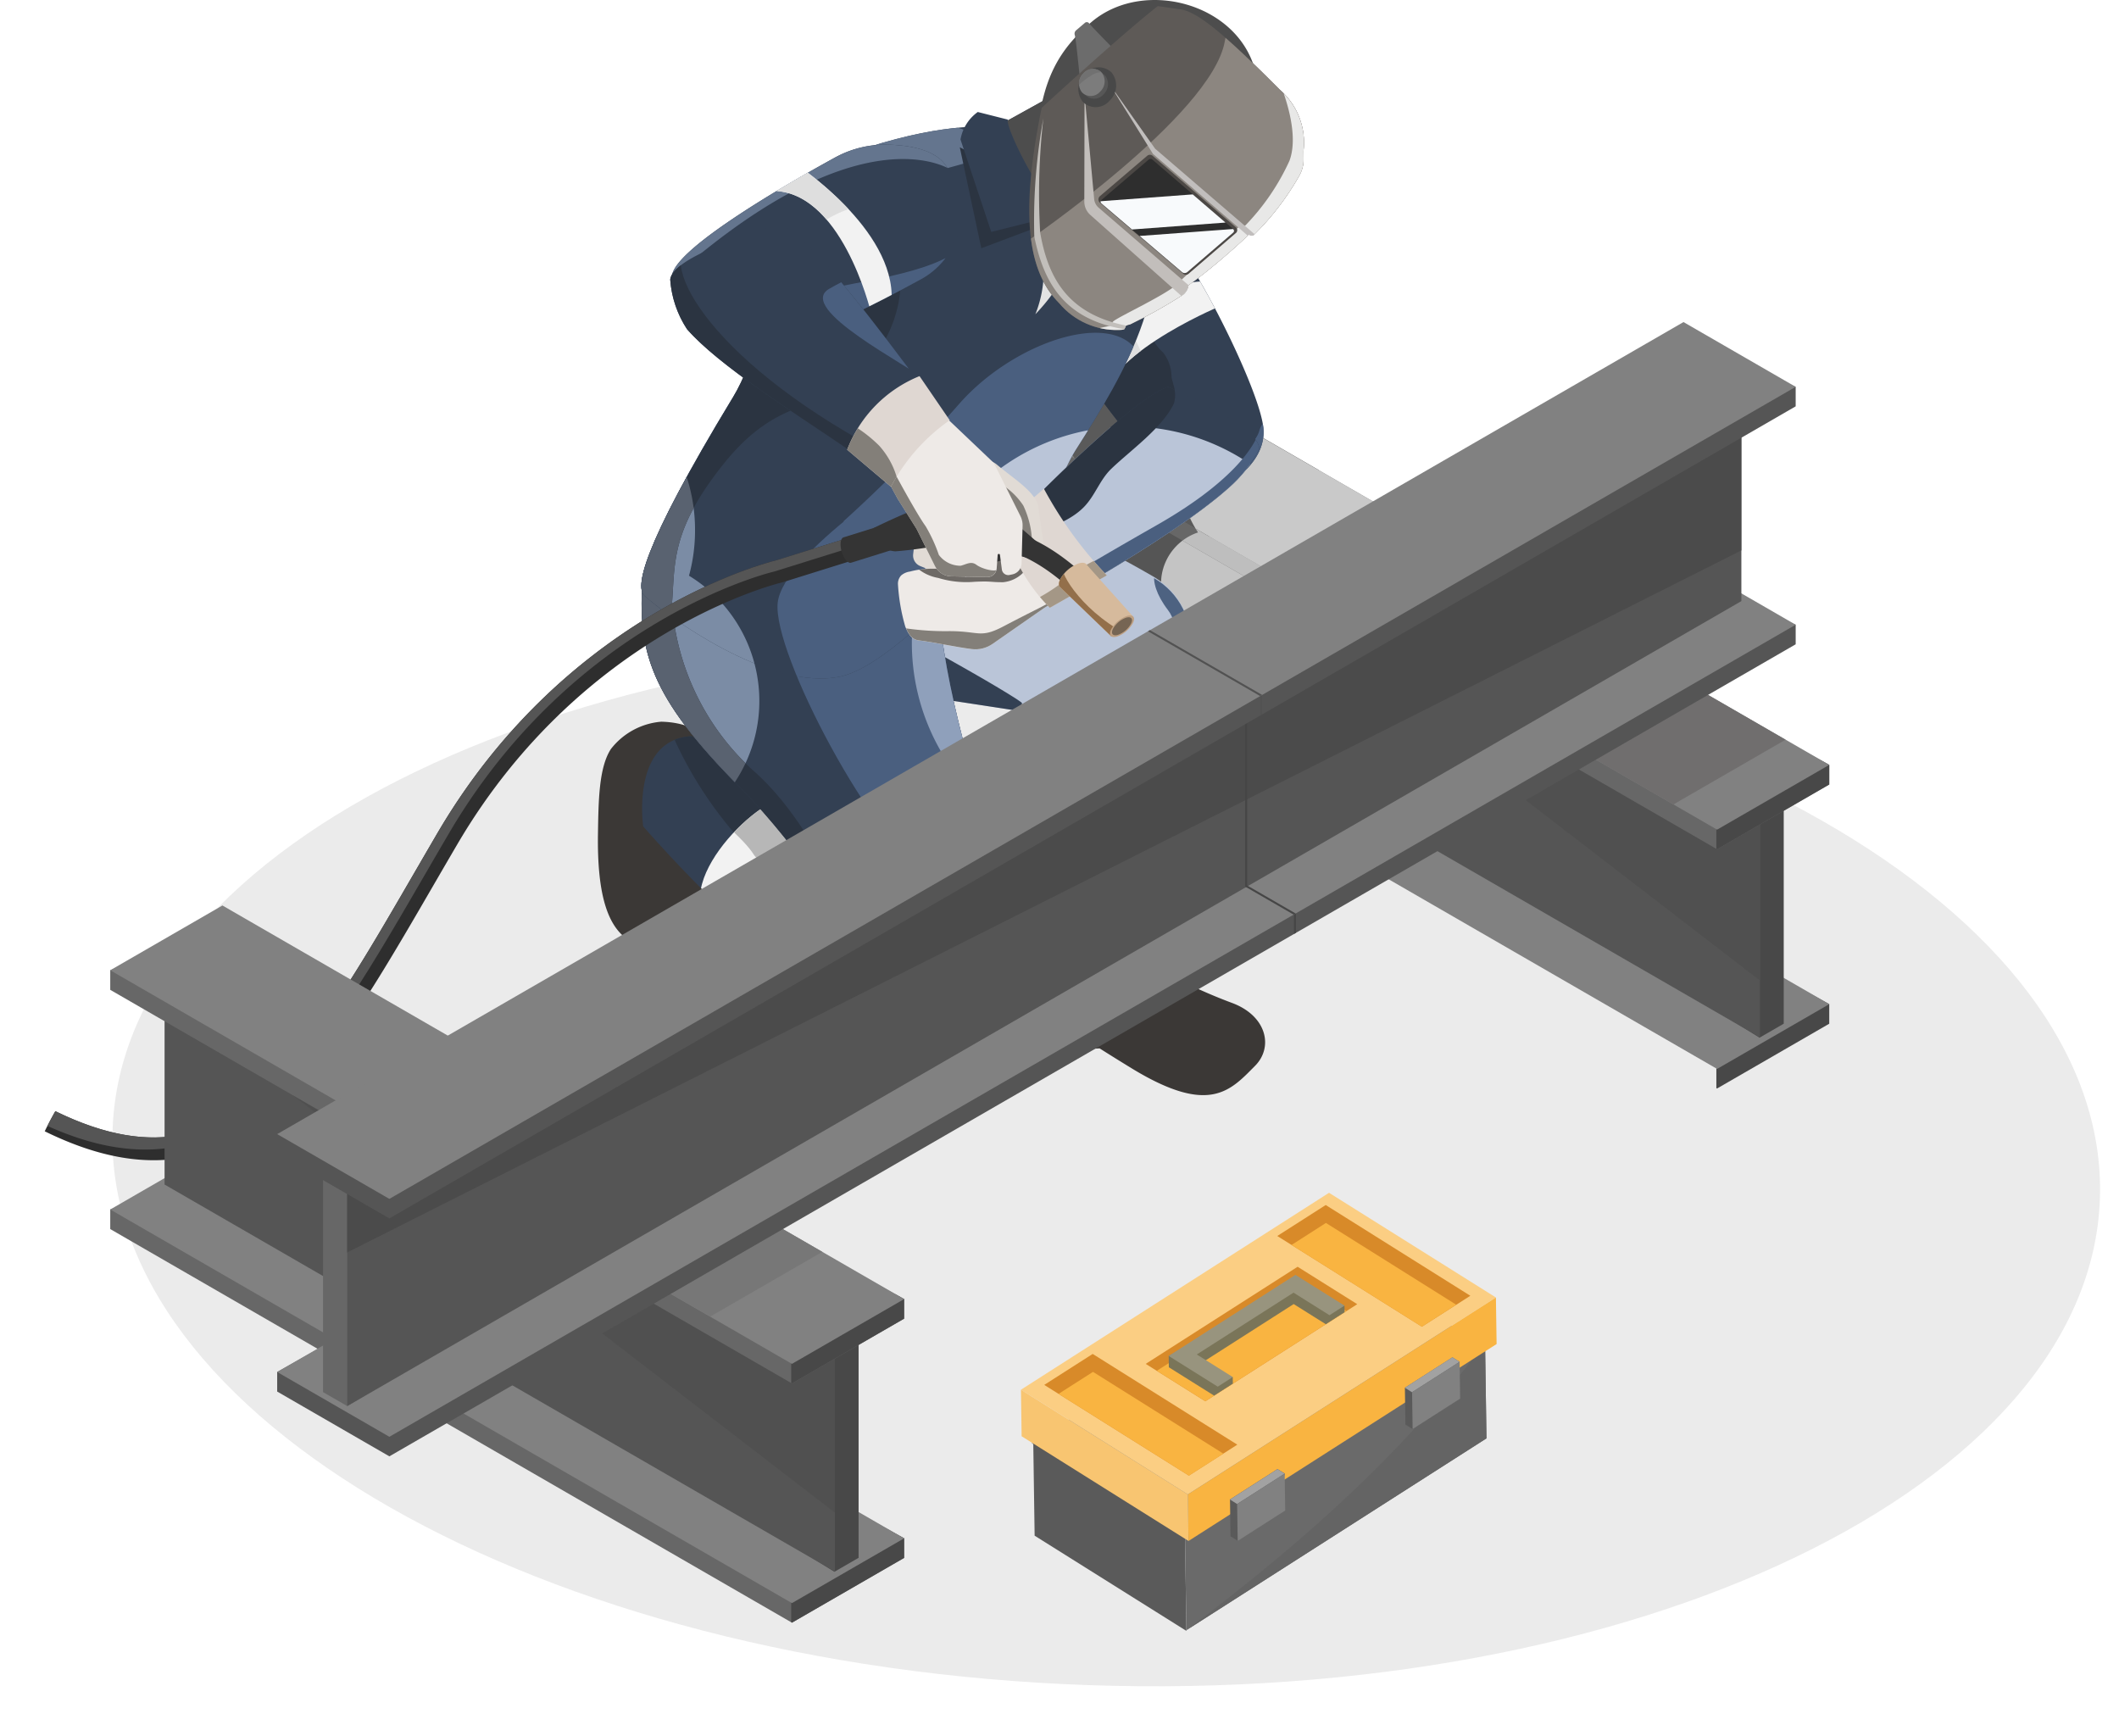 <svg xmlns="http://www.w3.org/2000/svg" xmlns:xlink="http://www.w3.org/1999/xlink" width="151.619" height="124.19" viewBox="0 0 151.619 124.19">
  <defs>
    <clipPath id="clip-path">
      <path id="パス_65440" data-name="パス 65440" d="M39.56,1661.443c0,19.433,32.4,35.21,72.307,35.21s72.307-15.777,72.307-35.21-32.4-35.21-72.307-35.21-72.307,15.777-72.307,35.21" transform="translate(-39.56 -1626.233)" fill="none"/>
    </clipPath>
    <clipPath id="clip-path-3">
      <path id="パス_65450" data-name="パス 65450" d="M2240.649,1366.652v1.4l48.777,28.161,8.026-4.634v-1.4l-48.777-26.766Z" transform="translate(-2240.649 -1363.413)" fill="none"/>
    </clipPath>
    <clipPath id="clip-path-4">
      <rect id="長方形_33465" data-name="長方形 33465" width="145.922" height="124.19" fill="none"/>
    </clipPath>
    <clipPath id="clip-path-5">
      <path id="パス_65456" data-name="パス 65456" d="M2358.184,961.825l47.959,27.689V974.28l-47.959-27.689Z" transform="translate(-2358.184 -946.591)" fill="none"/>
    </clipPath>
    <clipPath id="clip-path-7">
      <path id="パス_65460" data-name="パス 65460" d="M2240.649,848.946v1.4l48.777,28.161,8.026-4.634v-1.4l-48.777-26.766Z" transform="translate(-2240.649 -845.707)" fill="none"/>
    </clipPath>
    <clipPath id="clip-path-9">
      <path id="パス_65465" data-name="パス 65465" d="M2240.649,808.137l48.777,28.161,8.026-4.634L2248.676,803.5Z" transform="translate(-2240.649 -803.503)" fill="none"/>
    </clipPath>
    <clipPath id="clip-path-11">
      <path id="パス_65471" data-name="パス 65471" d="M1389.725,1599.5a101.161,101.161,0,0,0,14.67,13.652c1.736,1.3,3.879,1.006,6.04.85,4.882-.352,7.385-6.649,3.9-9.646-6.047-5.192-10.206-4.414-21.131-11.313-4.374.228-3.474,6.456-3.474,6.456" transform="translate(-1389.648 -1593.049)" fill="none"/>
    </clipPath>
    <clipPath id="clip-path-12">
      <path id="パス_65473" data-name="パス 65473" d="M1517.214,1729.332q1.9,1.919,3.692,3.563c.975-2.719,3.838-6.982,6.793-6.872,2.111.078-3.584-3.164-3.584-3.164a1,1,0,0,0-.443-.092c-1.837,0-5.845,3.575-6.458,6.565" transform="translate(-1517.214 -1722.767)" fill="none"/>
    </clipPath>
    <clipPath id="clip-path-14">
      <path id="パス_65476" data-name="パス 65476" d="M1595.3,895.385c.267.111,19.1,3.074,24.533,3.817,6.065.83,9.637-7.3,4.206-10.434-8.5-4.909-18.182-8.607-27.515-12.229h-.048c-3.892,0-1.442,18.736-1.176,18.847" transform="translate(-1594.295 -876.538)" fill="none"/>
    </clipPath>
    <clipPath id="clip-path-16">
      <path id="パス_65480" data-name="パス 65480" d="M1390.676,1056.833a13.239,13.239,0,0,0-2.116,1.669c-.382,5.233.446,8.476,6.929,15,4.55,4.583,8.078,10.572,9.916,12.8,4.912,5.944,10.555,3.146,9.075-4.433-1.213-6.209-3.668-12.512-4.557-19.436-.446-3.473-4.62-6.579-6.724-9.891a2.906,2.906,0,0,0-1.859-.554c-3.081,0-7.908,2.913-10.664,4.846" transform="translate(-1388.482 -1051.987)" fill="none"/>
    </clipPath>
    <clipPath id="clip-path-17">
      <path id="パス_65482" data-name="パス 65482" d="M1395.49,1274c4.551,4.583,8.079,10.572,9.916,12.8a11.959,11.959,0,0,0,1.659,1.667l-3.055-5.591a1.51,1.51,0,0,0-.34-.546c-1.643-1.211-3.4-6.2-7.277-9.567a17.868,17.868,0,0,1-5.784-13.043l-2.071-.379c-.32,5.036.611,8.278,6.952,14.663" transform="translate(-1388.483 -1259.34)" fill="none"/>
    </clipPath>
    <clipPath id="clip-path-19">
      <path id="パス_65486" data-name="パス 65486" d="M1682.69,1109.782c-.36,3.6,6.859,17.245,10.977,19.706a25.718,25.718,0,0,0,5.43,2.736q-.056-.448-.148-.923c-1.213-6.209-3.668-12.512-4.557-19.436-.395-3.073-3.708-5.859-5.924-8.755-2.688,2.094-5.587,4.766-5.777,6.672" transform="translate(-1682.677 -1103.11)" fill="none"/>
    </clipPath>
    <clipPath id="clip-path-21">
      <path id="パス_65492" data-name="パス 65492" d="M2275.487,452.831c-1.924,1.449-1.244,7.608-1.244,7.608s7.72,11.611,10.121,11.8a3.041,3.041,0,0,0,1.152-.218c1.666-.59,4.043-2.311,3.818-4.621-.292-3-5.883-13.98-7.684-14.578a5.135,5.135,0,0,0-3.095-1.1,5.027,5.027,0,0,0-3.068,1.106" transform="translate(-2274.127 -451.725)" fill="none"/>
    </clipPath>
    <clipPath id="clip-path-22">
      <path id="パス_65494" data-name="パス 65494" d="M2341.239,615.772c.467.654.987,1.37,1.535,2.1.129-3.079,6.646-6.125,7.99-6.721-.35-.665-.708-1.312-1.061-1.922-3.11.065-7.167,4.89-8.464,6.54" transform="translate(-2341.239 -609.232)" fill="none"/>
    </clipPath>
    <clipPath id="clip-path-24">
      <path id="パス_65503" data-name="パス 65503" d="M1413.672,209.993c-.708.386-2.92-.269-8.55,1.36-7.834,2.267-7.365,12.763-10.676,18.223-6.688,11.029-6.962,13.616-6.3,14.2,1.555,1.378,8.886,6.806,13.962,5.763,4.094-.841,10.707-9.247,13.07-9.642,1.105-.185,2.762-4.939,3.762-6.51,3.52-5.529,7.93-12.639,4.616-19.689-.368-.783-2.816-.83-2.816-.83s-3.595-4.764-3.535-4.835c0,0-2.333,1.3-3.533,1.958m3.533-1.958h0m0,0h0m0,0h0m0,0h0m0,0,.026-.031-.026.031" transform="translate(-1387.904 -208.003)" fill="none"/>
    </clipPath>
    <clipPath id="clip-path-25">
      <path id="パス_65505" data-name="パス 65505" d="M1396.584,574.975a23.537,23.537,0,0,1-2.137,5.412c-6.688,11.029-6.962,13.616-6.3,14.2.353.313,1,.834,1.858,1.442.431-3.3-.4-5.665,3.778-10.891,4.351-5.439,7.373-3.315,10.421-7.158s2.118-7.171,2.118-7.171a20.413,20.413,0,0,0-9.737,4.164" transform="translate(-1387.903 -570.811)" fill="none"/>
    </clipPath>
    <clipPath id="clip-path-28">
      <path id="パス_65515" data-name="パス 65515" d="M1465.656,313.88c-3.4,1.863-11.615,6.571-11.7,8.528-.06,1.334,3.719,6.688,6.467,5.617a112.969,112.969,0,0,0,11.445-5.468,5.517,5.517,0,0,0,1.478-8.359c-.895-.945-2.592-1.2-3.991-1.225h-.135a7.436,7.436,0,0,0-3.562.908" transform="translate(-1453.953 -312.972)" fill="none"/>
    </clipPath>
    <clipPath id="clip-path-29">
      <path id="パス_65517" data-name="パス 65517" d="M1680.668,375.143c4.155.284,6.2,6.7,6.635,8.261.547-.27,1.085-.541,1.6-.806-.079-3.863-4.161-7.376-6-8.764-.7.4-1.458.841-2.235,1.309" transform="translate(-1680.668 -373.834)" fill="none"/>
    </clipPath>
    <clipPath id="clip-path-31">
      <path id="パス_65524" data-name="パス 65524" d="M2211.231,1224.564c-1.715,6.3-.971,14.6.259,26.736,2.681,2.989,9.743.11,9.743.11s.786-17.1,1.108-24.154a5.233,5.233,0,0,0-2.946-4.95,8.527,8.527,0,0,0-3.588-.8c-1.99,0-3.955.779-4.576,3.062" transform="translate(-2210.225 -1221.502)" fill="none"/>
    </clipPath>
    <clipPath id="clip-path-32">
      <path id="パス_65526" data-name="パス 65526" d="M2213.239,1704.469c1.706.226,8.76,1.074,11.065-.005.064-1.4.132-2.87.2-4.332-2.866.251-9.685.745-11.218-.087a1.149,1.149,0,0,0-.337-.127c.066,1.439.166,2.954.291,4.552" transform="translate(-2212.948 -1699.917)" fill="none"/>
    </clipPath>
    <clipPath id="clip-path-34">
      <path id="パス_65529" data-name="パス 65529" d="M1450.388,489.374a7.415,7.415,0,0,0,1.206,3.552c2.286,2.608,7.553,5.891,11.23,8.4,2.886,1.971,4.525,3.511,4.768,3.56.139.06.666.061.792-.124,1.278-1.891,1.641-1.533,2.3-3.647.211-.674-.41-1.592-1.966-3.679-3.352-4.495-8.252-11.052-10.35-12.019,0,0-7.787,2.073-7.982,3.955" transform="translate(-1450.386 -485.419)" fill="none"/>
    </clipPath>
    <clipPath id="clip-path-35">
      <path id="パス_65531" data-name="パス 65531" d="M1897.31,883.437c1.437,1.1,2.263,1.836,2.43,1.87.139.06.666.061.791-.124,1.278-1.891,1.641-1.533,2.3-3.647.174-.557-.219-1.28-1.237-2.69-2.437.59-3.834,3.484-4.286,4.592" transform="translate(-1897.31 -878.845)" fill="none"/>
    </clipPath>
    <clipPath id="clip-path-38">
      <path id="パス_65538" data-name="パス 65538" d="M2117.105,847.057c-1.679,1.763-2.359,2.544-2.239,3.194.376,2.038.753,1.746,1.727,3.645.1.187.584.245.721.2.526-.043,11.217-5.845,15.53-9.707a9.685,9.685,0,0,0,2.188-2.762c.031-1.769-6.534-4.464-6.534-4.464-2.057.662-7.775,6.093-11.393,9.889" transform="translate(-2114.853 -837.168)" fill="none"/>
    </clipPath>
    <clipPath id="clip-path-39">
      <path id="パス_65540" data-name="パス 65540" d="M2114.866,1163.895c.376,2.038.753,1.746,1.727,3.646.1.187.584.245.721.2a19.726,19.726,0,0,0,2.521-1.25c-.211-.851-1.156-4.074-3.518-4.958-1.1,1.194-1.551,1.821-1.452,2.358" transform="translate(-2114.853 -1161.537)" fill="none"/>
    </clipPath>
    <clipPath id="clip-path-42">
      <path id="パス_65548" data-name="パス 65548" d="M1949.108,1103.326l.233.551-1.158.6c.254-.255-2-.932-3.961-.4a1.237,1.237,0,0,0-.634.278.866.866,0,0,0-.229.654,13.742,13.742,0,0,0,.522,3.006c.195.475.432.925.942.988,1.125.138,2.716.492,3.811.626a2.145,2.145,0,0,0,1.487-.369l3.8-2.645,2.826-1.441-3.627-5.635Z" transform="translate(-1943.357 -1099.545)" fill="none"/>
    </clipPath>
    <clipPath id="clip-path-44">
      <path id="パス_65551" data-name="パス 65551" d="M2172.032,1060.05a12.494,12.494,0,0,0,3.3,6l4.081-2.317a28.7,28.7,0,0,1-4.5-6.2Z" transform="translate(-2172.032 -1057.53)" fill="none"/>
    </clipPath>
    <clipPath id="clip-path-46">
      <path id="パス_65558" data-name="パス 65558" d="M2228.354,20.568c-1.566,7.652-1,11.7,1.252,13.973a5.374,5.374,0,0,0,4.31,1.914,1.074,1.074,0,0,0,.329-.044c.1-.072.066-.212.162-.271a1.2,1.2,0,0,1,.276-.082A35.3,35.3,0,0,0,2238.376,34a1.064,1.064,0,0,0,.482-.745q1.079-.77,2.27-1.783c.733-.622,1.428-1.24,2.067-1.854l.033.031a.229.229,0,0,0,.315,0,19.062,19.062,0,0,0,3.239-4.221,2.385,2.385,0,0,0,.313-1.211c0-.172,0-.365-.007-.562a5.009,5.009,0,0,0-1.7-4.392c-4-4.024-5.974-5.653-7.185-5.751l-1.536-.22s-2.28,1.748-8.309,7.282" transform="translate(-2227.467 -13.286)" fill="none"/>
    </clipPath>
    <clipPath id="clip-path-48">
      <path id="パス_65562" data-name="パス 65562" d="M2385.2,343.822l-3.392,2.9a.153.153,0,0,0,0,.231l5.778,4.923a.292.292,0,0,0,.38,0l3.29-2.831a.154.154,0,0,0,0-.234l-5.8-4.985a.2.2,0,0,0-.255,0" transform="translate(-2381.76 -343.775)" fill="none"/>
    </clipPath>
    <clipPath id="clip-path-50">
      <path id="パス_65567" data-name="パス 65567" d="M2335.278,149.493a1.012,1.012,0,0,0-.1,1.367.887.887,0,0,0,1.3-.06,1.012,1.012,0,0,0,.1-1.367.787.787,0,0,0-.588-.254,1,1,0,0,0-.709.314" transform="translate(-2334.959 -149.179)" fill="none"/>
    </clipPath>
    <clipPath id="clip-path-52">
      <path id="パス_65570" data-name="パス 65570" d="M2133.872,993.314l1.318.727a1.761,1.761,0,0,1,.747.8l.624,1.35,1.161.125s-.368-2.529-.457-3.131a.792.792,0,0,0-.089-.264,3.672,3.672,0,0,0-.625-.81c-.141-.141-.293-.279-.454-.416-.529-.45-1.154-.889-1.783-1.419-.266-.224-.51-.207-.773-.506Z" transform="translate(-2133.542 -989.772)" fill="none"/>
    </clipPath>
    <clipPath id="clip-path-54">
      <path id="パス_65574" data-name="パス 65574" d="M156.672,1140.849l-7.437,2.324c-.774.188-15.094,3.84-24.281,19.529-3.673,6.273-6.776,11.961-10.142,15.983-2.412,2.881-4.943,4.9-7.964,5.555-2.645.578-5.644.107-9.229-1.646q-.41.716-.76,1.444c4.019,1.971,7.385,2.441,10.337,1.8,3.348-.731,6.193-2.908,8.867-6.1,3.414-4.079,6.573-9.843,10.3-16.206,9.054-15.462,23.273-18.771,23.273-18.771l.06-.016,7.464-2.333a.816.816,0,1,0-.487-1.557" transform="translate(-96.859 -1140.812)" fill="none"/>
    </clipPath>
    <clipPath id="clip-path-56">
      <path id="パス_65579" data-name="パス 65579" d="M2292.947,1217.827a2.483,2.483,0,0,0-1.328,1.158c-.116.253-.1.443.014.542h0l3.658,3.517,1.574-1.411-3.343-3.732,0,0a.324.324,0,0,0-.289-.126.95.95,0,0,0-.281.05" transform="translate(-2291.539 -1217.778)" fill="none"/>
    </clipPath>
    <clipPath id="clip-path-58">
      <path id="パス_65584" data-name="パス 65584" d="M238.564,2522.557v1.4l48.777,28.161,8.027-4.635v-1.4l-48.777-26.766Z" transform="translate(-238.564 -2519.318)" fill="none"/>
    </clipPath>
    <clipPath id="clip-path-60">
      <path id="パス_65589" data-name="パス 65589" d="M356.1,2117.729l47.959,27.689v-15.234L356.1,2102.495Z" transform="translate(-356.099 -2102.495)" fill="none"/>
    </clipPath>
    <clipPath id="clip-path-62">
      <path id="パス_65592" data-name="パス 65592" d="M238.564,2004.851v1.4l48.777,28.161,8.027-4.634v-1.4l-48.777-26.766Z" transform="translate(-238.564 -2001.612)" fill="none"/>
    </clipPath>
    <clipPath id="clip-path-64">
      <path id="パス_65595" data-name="パス 65595" d="M238.564,1964.042l48.777,28.161,8.027-4.634-48.777-28.162Z" transform="translate(-238.564 -1959.408)" fill="none"/>
    </clipPath>
    <clipPath id="clip-path-66">
      <path id="パス_65598" data-name="パス 65598" d="M1925.058,912.044l.574,1.058,1.32,2.1q.057.091.105.188l1.255,2.531a1.314,1.314,0,0,0,1.151.73l2.58.051a.662.662,0,0,0,.673-.612c.022-.3.05-.659.074-.976a.081.081,0,0,1,.079-.076.082.082,0,0,1,.083.071c.045.346.1.741.136,1.045a.462.462,0,0,0,.553.393l.2-.042a.826.826,0,0,0,.658-.787c.021-.78.055-2.058.072-2.684a1.479,1.479,0,0,0-.156-.7l-1.9-3.8-3.281-3.121a7.7,7.7,0,0,0-4.182,4.625" transform="translate(-1925.058 -907.419)" fill="none"/>
    </clipPath>
    <clipPath id="clip-path-68">
      <path id="パス_65601" data-name="パス 65601" d="M1833.373,819.166l3.13,2.65a13.419,13.419,0,0,1,4.207-4.758l-2.161-3.158a9.269,9.269,0,0,0-5.177,5.265" transform="translate(-1833.373 -813.901)" fill="none"/>
    </clipPath>
    <clipPath id="clip-path-70">
      <path id="パス_65604" data-name="パス 65604" d="M599.828,1310.708v1.4l8.027,4.634,100.625-58.1v-1.4l-8.027-3.239Z" transform="translate(-599.828 -1254.008)" fill="none"/>
    </clipPath>
    <clipPath id="clip-path-72">
      <path id="パス_65607" data-name="パス 65607" d="M599.828,1269.9l8.027,4.634,100.625-58.1-8.027-4.634Z" transform="translate(-599.828 -1211.803)" fill="none"/>
    </clipPath>
    <clipPath id="clip-path-74">
      <path id="パス_65612" data-name="パス 65612" d="M751.424,897.61v15.234l99.754-57.593V840.017Z" transform="translate(-751.424 -840.017)" fill="none"/>
    </clipPath>
    <clipPath id="clip-path-75">
      <path id="パス_65616" data-name="パス 65616" d="M599.828,795.834v1.4l8.027,4.634,100.625-58.1v-1.4l-8.027-3.239Z" transform="translate(-599.828 -739.134)" fill="none"/>
    </clipPath>
    <clipPath id="clip-path-77">
      <path id="パス_65628" data-name="パス 65628" d="M599.828,755.024l8.027,4.634,100.625-58.1-8.027-4.634Z" transform="translate(-599.828 -696.928)" fill="none"/>
    </clipPath>
    <clipPath id="clip-path-79">
      <path id="パス_65635" data-name="パス 65635" d="M2564.194,2903.957l.109,7.35,21.47-13.724-.108-7.35Z" transform="translate(-2564.194 -2890.233)" fill="none"/>
    </clipPath>
    <clipPath id="clip-path-81">
      <path id="パス_65640" data-name="パス 65640" d="M2259.938,2932.027l10.348,6.492,3.467-2.215-10.349-6.492Z" transform="translate(-2259.938 -2929.811)" fill="none"/>
    </clipPath>
    <clipPath id="clip-path-83">
      <path id="パス_65643" data-name="パス 65643" d="M2764.032,2609.8l10.348,6.492,3.466-2.215-10.348-6.492Z" transform="translate(-2764.032 -2607.586)" fill="none"/>
    </clipPath>
    <clipPath id="clip-path-85">
      <path id="パス_65648" data-name="パス 65648" d="M2479.43,2748.1l4.267,2.677,10.87-6.948-4.268-2.677Z" transform="translate(-2479.43 -2741.155)" fill="none"/>
    </clipPath>
    <clipPath id="clip-path-87">
      <path id="パス_65651" data-name="パス 65651" d="M2661.661,3181.281l.038,2.636.514.323,2.892-2.5.474-2.314-.514-.322Z" transform="translate(-2661.661 -3179.105)" fill="none"/>
    </clipPath>
    <clipPath id="clip-path-89">
      <path id="パス_65655" data-name="パス 65655" d="M3040.172,2939.332l.039,2.636.513.322,2.891-2.5.474-2.314-.513-.323Z" transform="translate(-3040.172 -2937.156)" fill="none"/>
    </clipPath>
  </defs>
  <g id="グループ_111849" data-name="グループ 111849" transform="translate(-2.425 -0.002)">
    <g id="グループ_111887" data-name="グループ 111887" transform="matrix(0.999, 0.035, -0.035, 0.999, -4.498, 42.958)" style="mix-blend-mode: multiply;isolation: isolate">
      <path id="パス_65435" data-name="パス 65435" d="M110.728,1626.232c39.278,0,71.168,16.719,71.168,37.311s-31.889,37.311-71.168,37.311-71.168-16.718-71.168-37.311,31.889-37.311,71.168-37.311" transform="translate(-23.257 -1626.232)" fill-rule="evenodd" opacity="0.08"/>
    </g>
    <g id="グループ_111897" data-name="グループ 111897" transform="translate(76.508 45.081)">
      <g id="グループ_111896" data-name="グループ 111896" clip-path="url(#clip-path-3)">
        <path id="パス_65449" data-name="パス 65449" d="M3722.914,2122.643l-8.562,4.942v3.232l8.562-4.942Z" transform="translate(-3665.626 -2097.54)" fill="#484848" fill-rule="evenodd"/>
      </g>
    </g>
    <g id="グループ_111899" data-name="グループ 111899" transform="translate(2.425 0.002)">
      <g id="グループ_111898" data-name="グループ 111898" transform="translate(0 0)" clip-path="url(#clip-path-4)">
        <path id="パス_65451" data-name="パス 65451" d="M2248.676,1321.209l48.777,28.161-8.026,4.634-48.777-28.161Z" transform="translate(-2166.565 -1277.526)" fill="#818181" fill-rule="evenodd"/>
        <path id="パス_65452" data-name="パス 65452" d="M2410.554,916.355l47.929,27.706V959.3l-1.731,1-46.2-28.706Z" transform="translate(-2330.853 -886.057)" fill="#484848" fill-rule="evenodd"/>
        <path id="パス_65453" data-name="パス 65453" d="M2358.184,946.591l47.959,27.689v15.234l-47.959-27.689Z" transform="translate(-2280.215 -915.294)" fill="#555" fill-rule="evenodd"/>
      </g>
    </g>
    <g id="グループ_111901" data-name="グループ 111901" transform="translate(80.394 31.3)">
      <g id="グループ_111900" data-name="グループ 111900" clip-path="url(#clip-path-5)">
        <path id="パス_65454" data-name="パス 65454" d="M2357.212,1004.191l49.271,37.937.787-17.158Z" transform="translate(-2357.244 -1002.286)" fill="#505050" fill-rule="evenodd"/>
        <path id="パス_65455" data-name="パス 65455" d="M2545.547,127.293c1.856-4.2,6.812-6.556,12.132-5.4,6.238,1.353,10.631,7.016,9.8,12.638a8.908,8.908,0,0,1-2.156,4.645,13.1,13.1,0,0,1,1.417,7.889c-1.152,7.822-9.815,12.5-19.335,10.432a22.032,22.032,0,0,1-4.149-1.34,7.843,7.843,0,0,1-7.534,2.127,9.338,9.338,0,0,1-5.531-3.546c-.777,3.3-4.062,5.4-7.825,5.074a3.956,3.956,0,0,1-.017,1.014c-.347,2.36-2.775,3.81-5.417,3.237s-4.505-2.954-4.158-5.314a3.876,3.876,0,0,1,2.606-3.077,7.2,7.2,0,0,1-1.162-4.959c.484-3.279,3.359-5.513,6.851-5.639a10.25,10.25,0,0,1-.409-4.651,9.871,9.871,0,0,1,7.325-8c.009-.08.02-.16.032-.24.774-5.257,6.377-8.446,12.5-7.117a13.513,13.513,0,0,1,5.026,2.229" transform="translate(-2507.625 -148.876)" fill="#c4c4c4" fill-rule="evenodd"/>
      </g>
    </g>
    <g id="グループ_111903" data-name="グループ 111903" transform="translate(2.425 0.002)">
      <g id="グループ_111902" data-name="グループ 111902" transform="translate(0 0)" clip-path="url(#clip-path-4)">
        <path id="パス_65457" data-name="パス 65457" d="M2248.676,845.708l48.777,26.766v1.4l-8.026,4.634-48.777-28.161v-1.4Z" transform="translate(-2166.565 -817.746)" fill="#676767" fill-rule="evenodd"/>
      </g>
    </g>
    <g id="グループ_111905" data-name="グループ 111905" transform="translate(76.508 27.964)">
      <g id="グループ_111904" data-name="グループ 111904" clip-path="url(#clip-path-7)">
        <path id="パス_65458" data-name="パス 65458" d="M3722.914,1625.045l-8.562,4.942v3.232l8.562-4.943Z" transform="translate(-3665.626 -1599.277)" fill="#484848" fill-rule="evenodd"/>
        <path id="パス_65459" data-name="パス 65459" d="M2545.547,127.293c1.856-4.2,6.812-6.556,12.132-5.4,6.238,1.353,10.631,7.016,9.8,12.638a8.908,8.908,0,0,1-2.156,4.645,13.1,13.1,0,0,1,1.417,7.889c-1.152,7.822-9.815,12.5-19.335,10.432a22.032,22.032,0,0,1-4.149-1.34,7.843,7.843,0,0,1-7.534,2.127,9.338,9.338,0,0,1-5.531-3.546c-.777,3.3-4.062,5.4-7.825,5.074a3.956,3.956,0,0,1-.017,1.014c-.347,2.36-2.775,3.81-5.417,3.237s-4.505-2.954-4.158-5.314a3.876,3.876,0,0,1,2.606-3.077,7.2,7.2,0,0,1-1.162-4.959c.484-3.279,3.359-5.513,6.851-5.639a10.25,10.25,0,0,1-.409-4.651,9.871,9.871,0,0,1,7.325-8c.009-.08.02-.16.032-.24.774-5.257,6.377-8.446,12.5-7.117a13.513,13.513,0,0,1,5.026,2.229" transform="translate(-2503.739 -145.54)" fill="#bebebe" fill-rule="evenodd"/>
      </g>
    </g>
    <g id="グループ_111907" data-name="グループ 111907" transform="translate(2.425 0.002)">
      <g id="グループ_111906" data-name="グループ 111906" transform="translate(0 0)" clip-path="url(#clip-path-4)">
        <path id="パス_65461" data-name="パス 65461" d="M2248.676,803.5l48.777,28.161-8.026,4.634-48.777-28.161Z" transform="translate(-2166.565 -776.936)" fill="#818181" fill-rule="evenodd"/>
      </g>
    </g>
    <g id="グループ_111909" data-name="グループ 111909" transform="translate(76.508 26.569)">
      <g id="グループ_111908" data-name="グループ 111908" clip-path="url(#clip-path-9)">
        <path id="パス_65462" data-name="パス 65462" d="M3329.142,1172.2l-22.157,12.792V1197l22.157-12.792Z" transform="translate(-3271.728 -1160.009)" fill="#706e6e" fill-rule="evenodd"/>
        <path id="パス_65463" data-name="パス 65463" d="M2284.575,846.653s14.571-2.9,12.236-6.538-15.318-6.352-18.214-5.044,5.978,11.582,5.978,11.582" transform="translate(-2276.781 -833.704)" fill="#5a5a5a" fill-rule="evenodd"/>
        <path id="パス_65464" data-name="パス 65464" d="M2545.547,127.293c1.856-4.2,6.812-6.556,12.132-5.4,6.238,1.353,10.631,7.016,9.8,12.638a8.908,8.908,0,0,1-2.156,4.645,13.1,13.1,0,0,1,1.417,7.889c-1.152,7.822-9.815,12.5-19.335,10.432a22.032,22.032,0,0,1-4.149-1.34,7.843,7.843,0,0,1-7.534,2.127,9.338,9.338,0,0,1-5.531-3.546c-.777,3.3-4.062,5.4-7.825,5.074a3.956,3.956,0,0,1-.017,1.014c-.347,2.36-2.775,3.81-5.417,3.237s-4.505-2.954-4.158-5.314a3.876,3.876,0,0,1,2.606-3.077,7.2,7.2,0,0,1-1.162-4.959c.484-3.279,3.359-5.513,6.851-5.639a10.25,10.25,0,0,1-.409-4.651,9.871,9.871,0,0,1,7.325-8c.009-.08.02-.16.032-.24.774-5.257,6.377-8.446,12.5-7.117a13.513,13.513,0,0,1,5.026,2.229" transform="translate(-2503.739 -144.145)" fill="#c9c9c9" fill-rule="evenodd"/>
      </g>
    </g>
    <g id="グループ_111911" data-name="グループ 111911" transform="translate(2.425 0.002)">
      <g id="グループ_111910" data-name="グループ 111910" transform="translate(0 0)" clip-path="url(#clip-path-4)">
        <path id="パス_65466" data-name="パス 65466" d="M2247.428,2073.438l-.588.036-3.288-2.11a2.438,2.438,0,0,1-.045-3.238l.232.284c.232-1.271.875-2.179,1.916-1.29l5.614.412a37.417,37.417,0,0,0,5.661,2.664c2.477.937,2.938,3.162,1.631,4.484-1.785,1.805-3.289,3.58-8.864.169-.866-.53-1.618-1-2.268-1.411" transform="translate(-2168.752 -1998.43)" fill="#3b3836" fill-rule="evenodd"/>
        <path id="パス_65467" data-name="パス 65467" d="M1303.1,1567.3a17.206,17.206,0,0,0-1.273,5.119c-.237,4.242-1.01,5.845-2.121,5.754-2.788-.229-5.724-.077-5.6-8.354.037-2.4.066-4.773.927-6.09a5.087,5.087,0,0,1,3.6-1.954c3.382.074,4.955,2.365,4.461,5.525" transform="translate(-1251.321 -1510.139)" fill="#3b3836" fill-rule="evenodd"/>
        <path id="パス_65468" data-name="パス 65468" d="M1410.435,1614.007c-2.161.156-4.3.447-6.04-.85a101.173,101.173,0,0,1-14.67-13.652s-.9-6.228,3.474-6.456c10.924,6.9,15.085,6.12,21.131,11.313,3.49,3,.987,9.294-3.895,9.646" transform="translate(-1343.703 -1540.377)" fill="#334053" fill-rule="evenodd"/>
      </g>
    </g>
    <g id="グループ_111913" data-name="グループ 111913" transform="translate(48.371 52.674)">
      <g id="グループ_111912" data-name="グループ 111912" clip-path="url(#clip-path-11)">
        <path id="パス_65469" data-name="パス 65469" d="M1465.531,1562.312s-5.647-4.922-9.24-7.919a28.352,28.352,0,0,1-6.875-9.774c-.4-1.286,4.277-1.161,4.277-1.161Z" transform="translate(-1447.417 -1545.095)" fill="#2b3441" fill-rule="evenodd"/>
        <path id="パス_65470" data-name="パス 65470" d="M1518.494,1735.066c-1.326-.527,2.688-9.2,6.886-9.043,2.111.078-3.584-3.164-3.584-3.164-1.969-.966-9.257,5.926-6.272,9.021,1.7,1.767,2.97,3.187,2.97,3.187" transform="translate(-1510.677 -1718.478)" fill="#f2f2f2" fill-rule="evenodd"/>
      </g>
    </g>
    <g id="グループ_111915" data-name="グループ 111915" transform="translate(52.589 56.963)">
      <g id="グループ_111914" data-name="グループ 111914" clip-path="url(#clip-path-12)">
        <path id="パス_65472" data-name="パス 65472" d="M1535.73,1646.321c.021,0,.258.034.181-.084-.094-.144-.465-.255-.615-.374a9.06,9.06,0,0,1-1.794-1.763c-.238-.365-.677-.52-.932-.91-.861-1.317-2.286-2.11-2.953-3.536-.317-.68-.7-2.032-.124-2.719,1.1-1.319,2.99-.659,4.414-.32a5.941,5.941,0,0,1,2.054.716,15.488,15.488,0,0,1,1.842,1.631c.074.071.8.842.785.736" transform="translate(-1528.801 -1639.01)" fill="#b7b7b7" fill-rule="evenodd"/>
      </g>
    </g>
    <g id="グループ_111917" data-name="グループ 111917" transform="translate(2.425 0.002)">
      <g id="グループ_111916" data-name="グループ 111916" transform="translate(0 0)" clip-path="url(#clip-path-4)">
        <path id="パス_65474" data-name="パス 65474" d="M1596.52,876.54c9.334,3.622,19.018,7.319,27.516,12.229,5.431,3.138,1.859,11.263-4.206,10.434-5.429-.743-24.266-3.705-24.533-3.817s-2.737-19,1.223-18.846" transform="translate(-1541.578 -847.557)" fill="#bac5d8" fill-rule="evenodd"/>
      </g>
    </g>
    <g id="グループ_111919" data-name="グループ 111919" transform="translate(55.138 28.984)">
      <g id="グループ_111918" data-name="グループ 111918" clip-path="url(#clip-path-14)">
        <path id="パス_65475" data-name="パス 65475" d="M1896.5,1372.875s5.3,2.871,7.8,4.45a8.477,8.477,0,0,1,3.31,3.728l-11.2.429-1.937-3.247Z" transform="translate(-1884.548 -1356.464)" fill="#334053" fill-rule="evenodd"/>
      </g>
    </g>
    <g id="グループ_111921" data-name="グループ 111921" transform="translate(2.425 0.002)">
      <g id="グループ_111920" data-name="グループ 111920" transform="translate(0 0)" clip-path="url(#clip-path-4)">
        <path id="パス_65477" data-name="パス 65477" d="M1403.2,1052.541c2.1,3.312,6.279,6.419,6.724,9.891.889,6.924,3.344,13.227,4.557,19.436,1.48,7.579-4.163,10.377-9.075,4.433-1.837-2.223-5.365-8.213-9.916-12.8-6.483-6.528-7.311-9.771-6.929-15a13.224,13.224,0,0,1,2.116-1.669c3.415-2.4,10.013-6.3,12.523-4.292" transform="translate(-1342.574 -1017.205)" fill="#334053" fill-rule="evenodd"/>
      </g>
    </g>
    <g id="グループ_111923" data-name="グループ 111923" transform="translate(48.333 34.785)">
      <g id="グループ_111922" data-name="グループ 111922" clip-path="url(#clip-path-16)">
        <path id="パス_65478" data-name="パス 65478" d="M68.929,557.789a11.846,11.846,0,0,1,7.79-2.918A12.008,12.008,0,0,1,87.849,562.5a12.129,12.129,0,0,1,9.873,11.975,12.324,12.324,0,0,1-.431,3.241,10.5,10.5,0,0,1-5.305,19.463,10.237,10.237,0,0,1-7.6-3.388,11.851,11.851,0,0,1-7.9,3.017A12.077,12.077,0,0,1,64.5,585.226q-.41.024-.823.024a14.248,14.248,0,0,1,0-28.492,13.821,13.821,0,0,1,5.251,1.031" transform="translate(-93.899 -571.307)" fill="#7b8ca5" fill-rule="evenodd"/>
        <path id="パス_65479" data-name="パス 65479" d="M1290.741,1256.744a17.87,17.87,0,0,0,5.784,13.043c3.877,3.363,5.634,8.356,7.277,9.567a1.512,1.512,0,0,1,.34.546l3.67,6.718-4.143-2.478-18.469-25.1,2.913-2.778Z" transform="translate(-1288.615 -1249.509)" fill="#2b3441" fill-rule="evenodd"/>
      </g>
    </g>
    <g id="グループ_111925" data-name="グループ 111925" transform="translate(48.333 41.64)">
      <g id="グループ_111924" data-name="グループ 111924" clip-path="url(#clip-path-17)">
        <path id="パス_65481" data-name="パス 65481" d="M68.929,557.789a11.846,11.846,0,0,1,7.79-2.918A12.008,12.008,0,0,1,87.849,562.5a12.129,12.129,0,0,1,9.873,11.975,12.324,12.324,0,0,1-.431,3.241,10.5,10.5,0,0,1-5.305,19.463,10.237,10.237,0,0,1-7.6-3.388,11.851,11.851,0,0,1-7.9,3.017A12.077,12.077,0,0,1,64.5,585.226q-.41.024-.823.024a14.248,14.248,0,0,1,0-28.492,13.821,13.821,0,0,1,5.251,1.031" transform="translate(-93.899 -578.163)" fill="#596270" fill-rule="evenodd"/>
      </g>
    </g>
    <g id="グループ_111927" data-name="グループ 111927" transform="translate(48.333 34.785)">
      <g id="グループ_111926" data-name="グループ 111926" clip-path="url(#clip-path-16)">
        <path id="パス_65483" data-name="パス 65483" d="M1693.087,1004.191s-10.036,6.341-10.4,9.943,6.859,17.245,10.977,19.706,9.239,5.509,7.459-1.148-3.143-8.166-3.843-13.744-1.4-4.828-1.05-7.395-.13-2.806.41-4.067-3.558-3.295-3.558-3.295" transform="translate(-1672.951 -1005.771)" fill="#4a5f7f" fill-rule="evenodd"/>
      </g>
    </g>
    <g id="グループ_111929" data-name="グループ 111929" transform="translate(58.06 36.475)">
      <g id="グループ_111928" data-name="グループ 111928" clip-path="url(#clip-path-19)">
        <path id="パス_65485" data-name="パス 65485" d="M1988.821,922.8a15.488,15.488,0,1,1-15.488,15.488,15.5,15.5,0,0,1,15.488-15.488" transform="translate(-1963.723 -928.759)" fill="#8fa0bb" fill-rule="evenodd"/>
      </g>
    </g>
    <g id="グループ_111931" data-name="グループ 111931" transform="translate(2.425 0.002)">
      <g id="グループ_111930" data-name="グループ 111930" transform="translate(0 0)" clip-path="url(#clip-path-4)">
        <path id="パス_65487" data-name="パス 65487" d="M2281.65,452.825a4.9,4.9,0,0,0-6.163.006c-1.924,1.449-1.243,7.608-1.243,7.608s7.72,11.611,10.121,11.8a3.043,3.043,0,0,0,1.152-.218c1.666-.589,4.043-2.311,3.817-4.621-.292-3-5.883-13.98-7.684-14.578" transform="translate(-2198.937 -436.789)" fill="#334053" fill-rule="evenodd"/>
      </g>
    </g>
    <g id="グループ_111933" data-name="グループ 111933" transform="translate(77.615 14.938)">
      <g id="グループ_111932" data-name="グループ 111932" clip-path="url(#clip-path-21)">
        <path id="パス_65488" data-name="パス 65488" d="M2459.52,889.8s-12.5.962-14.241-.352-5-6.389-5-6.389l-1.384,4,2.394,3.4,13.151,2.6c4.435-.606,7.336-1.48,5.076-3.254" transform="translate(-2433.451 -868.799)" fill="#2b3441" fill-rule="evenodd"/>
        <path id="パス_65489" data-name="パス 65489" d="M2058.92,694.691c1.381.536,1.374,1.5,2.236,2.244a2.88,2.88,0,0,1,.608,1.775c.05.3.481,1.547.3,1.825-1.056,1.659-3.46,2.937-5.02,4.107-.923.693-1.38,1.763-2.281,2.485-1.117.894-2.641,1.13-3.955,1.622-.968.363-2.033.428-2.992.811-.259.1-.875.45-1.166.3-.255-.127-.427-.72-.507-.963-.311-.933-.854-1.437-.406-2.332.07-.141-.019-.369.051-.507.213-.427,1.065-.541,1.065-1.065" transform="translate(-2053.128 -686.658)" fill="#2b3441" fill-rule="evenodd"/>
        <path id="パス_65490" data-name="パス 65490" d="M2237.9,911.238a29.75,29.75,0,0,0,8.819-5.291c4.654-3.919,6.614-5.242,6.957-6.418a1.508,1.508,0,0,1,1.469-1.127s-.441,4.018-.931,4.605-3.772,4.556-3.772,4.556l-9.946,5.536-2.939.588Z" transform="translate(-2238.763 -883.632)" fill="#4a5f7f" fill-rule="evenodd"/>
        <path id="パス_65491" data-name="パス 65491" d="M2338.777,611.03s-9.152,3.839-8.156,7.483-2.028-2.214-2.028-2.214,5.666-7.741,9.446-7.042.738,1.773.738,1.773" transform="translate(-2326.792 -604.005)" fill="#f2f2f2" fill-rule="evenodd"/>
      </g>
    </g>
    <g id="グループ_111935" data-name="グループ 111935" transform="translate(79.834 20.145)">
      <g id="グループ_111934" data-name="グループ 111934" clip-path="url(#clip-path-22)">
        <path id="パス_65493" data-name="パス 65493" d="M2285.474,662.892s-1.531-2.415-1.446-3.982-5.357,4.223-5.357,4.223l2.471,3.987Z" transform="translate(-2280.739 -657.007)" fill="#dedede" fill-rule="evenodd"/>
      </g>
    </g>
    <g id="グループ_111937" data-name="グループ 111937" transform="translate(2.425 0.002)">
      <g id="グループ_111936" data-name="グループ 111936" transform="translate(0 0)" clip-path="url(#clip-path-4)">
        <path id="パス_65495" data-name="パス 65495" d="M1417.206,208.035s-2.333,1.3-3.533,1.958c-.708.386-2.92-.27-8.55,1.36-7.835,2.267-7.365,12.763-10.676,18.223-6.688,11.029-6.962,13.616-6.3,14.2,1.555,1.378,8.886,6.806,13.962,5.763,4.094-.841,10.707-9.247,13.07-9.642,1.105-.185,2.762-4.939,3.762-6.51,3.52-5.529,7.93-12.639,4.616-19.689-.368-.783-2.816-.83-2.816-.83s-3.595-4.764-3.535-4.835h0" transform="translate(-1342.015 -201.126)" fill="#334053" fill-rule="evenodd"/>
      </g>
    </g>
    <g id="グループ_111939" data-name="グループ 111939" transform="translate(48.314 6.879)">
      <g id="グループ_111938" data-name="グループ 111938" clip-path="url(#clip-path-24)">
        <path id="パス_65496" data-name="パス 65496" d="M68.929,557.789a11.846,11.846,0,0,1,7.79-2.918A12.008,12.008,0,0,1,87.849,562.5a12.129,12.129,0,0,1,9.873,11.975,12.324,12.324,0,0,1-.431,3.241,10.5,10.5,0,0,1-5.305,19.463,10.237,10.237,0,0,1-7.6-3.388,11.851,11.851,0,0,1-7.9,3.017A12.077,12.077,0,0,1,64.5,585.226q-.41.024-.823.024a14.248,14.248,0,0,1,0-28.492,13.821,13.821,0,0,1,5.251,1.031" transform="translate(-93.88 -543.402)" fill="#7b8ca5" fill-rule="evenodd"/>
        <path id="パス_65497" data-name="パス 65497" d="M1824.385,733.505a103.347,103.347,0,0,0,8.285-8.4c4.082-4.682,11.766-7.084,13.087-3.122s-5.883,11.406-5.883,11.406" transform="translate(-1809.953 -703.055)" fill="#4a5f7f" fill-rule="evenodd"/>
        <path id="パス_65498" data-name="パス 65498" d="M1693.087,1004.191s-10.036,6.341-10.4,9.943,6.859,17.245,10.977,19.706,9.239,5.509,7.459-1.148-3.143-8.166-3.843-13.744-1.4-4.828-1.05-7.395-.13-2.806.41-4.067-3.558-3.295-3.558-3.295" transform="translate(-1672.932 -977.866)" fill="#4a5f7f" fill-rule="evenodd"/>
        <path id="パス_65499" data-name="パス 65499" d="M2149.474,156.735l-3.451,3.228,4.745,6.953,2.027-2.182.435-.614Z" transform="translate(-2120.957 -158.43)" fill="#4d4d4d" fill-rule="evenodd"/>
        <path id="パス_65500" data-name="パス 65500" d="M1312.143,313.856c-.942-.732,11.216-36.07,19.069-36.208l5.969-1.652s-.041-2.018-1.688-2.248c0,0-8.725-1.9-15.173,12.316a75.044,75.044,0,0,0-9.941,26.076Z" transform="translate(-1312.942 -271.492)" fill="#64758e" fill-rule="evenodd"/>
        <path id="パス_65501" data-name="パス 65501" d="M2083.157,324.222l-4.555,1.713-1.539-7.224,9.648,5.1.548,2.9-2.177-2.028" transform="translate(-2054.277 -315.051)" fill="#2b3441" fill-rule="evenodd"/>
        <path id="パス_65502" data-name="パス 65502" d="M1355.663,570.811s.93,3.328-2.118,7.171-6.07,1.719-10.421,7.158-3.271,7.775-3.837,11.3-3.791,5.1-3.774,1.338,3.28-16.524,8.864-21.527a21.007,21.007,0,0,1,11.286-5.439" transform="translate(-1337.246 -558.815)" fill="#2b3441" fill-rule="evenodd"/>
      </g>
    </g>
    <g id="グループ_111941" data-name="グループ 111941" transform="translate(48.314 18.875)">
      <g id="グループ_111940" data-name="グループ 111940" clip-path="url(#clip-path-25)">
        <path id="パス_65504" data-name="パス 65504" d="M68.929,557.789a11.846,11.846,0,0,1,7.79-2.918A12.008,12.008,0,0,1,87.849,562.5a12.129,12.129,0,0,1,9.873,11.975,12.324,12.324,0,0,1-.431,3.241,10.5,10.5,0,0,1-5.305,19.463,10.237,10.237,0,0,1-7.6-3.388,11.851,11.851,0,0,1-7.9,3.017A12.077,12.077,0,0,1,64.5,585.226q-.41.024-.823.024a14.248,14.248,0,0,1,0-28.492,13.821,13.821,0,0,1,5.251,1.031" transform="translate(-93.88 -555.398)" fill="#596270" fill-rule="evenodd"/>
      </g>
    </g>
    <g id="グループ_111943" data-name="グループ 111943" transform="translate(48.314 6.879)">
      <g id="グループ_111942" data-name="グループ 111942" clip-path="url(#clip-path-24)">
        <path id="パス_65506" data-name="パス 65506" d="M1988.821,922.8a15.488,15.488,0,1,1-15.488,15.488,15.5,15.5,0,0,1,15.488-15.488" transform="translate(-1953.977 -899.163)" fill="#bac5d8" fill-rule="evenodd"/>
      </g>
    </g>
    <g id="グループ_111945" data-name="グループ 111945" transform="translate(2.425 0.002)">
      <g id="グループ_111944" data-name="グループ 111944" transform="translate(0 0)" clip-path="url(#clip-path-4)">
        <path id="パス_65508" data-name="パス 65508" d="M2230.995,460.887a8.272,8.272,0,0,1,.317,6.877,13.537,13.537,0,0,0,3.546-6.8l-1.768-.454Z" transform="translate(-2157.23 -445.281)" fill="#e3e3e3" fill-rule="evenodd"/>
        <path id="パス_65509" data-name="パス 65509" d="M2288.934,387.28l2.41-2.561c.167.848,1.229,2.964,1.1,5.147a42.163,42.163,0,0,0-3.511-2.585" transform="translate(-2213.254 -371.999)" fill="#e3e3e3" fill-rule="evenodd"/>
        <path id="パス_65510" data-name="パス 65510" d="M2085.719,249.8l-4.932,1.236-2.2-6.61a3.07,3.07,0,0,1,1.236-1.97l2.187.553c-.384-.042,1.521,4.354,3.709,6.792" transform="translate(-2009.861 -234.443)" fill="#334053" fill-rule="evenodd"/>
        <path id="パス_65511" data-name="パス 65511" d="M1471.866,322.557a5.517,5.517,0,0,0,1.478-8.359c-.895-.945-2.592-1.2-3.991-1.225a7.436,7.436,0,0,0-3.7.907c-3.4,1.864-11.615,6.572-11.7,8.528-.06,1.334,3.719,6.688,6.467,5.617a112.956,112.956,0,0,0,11.445-5.468" transform="translate(-1405.88 -302.624)" fill="#334053" fill-rule="evenodd"/>
      </g>
    </g>
    <g id="グループ_111947" data-name="グループ 111947" transform="translate(50.497 10.35)">
      <g id="グループ_111946" data-name="グループ 111946" clip-path="url(#clip-path-28)">
        <path id="パス_65512" data-name="パス 65512" d="M1437.782,282.548s-6.621-4.919-21.351,8.8a23.122,23.122,0,0,1,16.312-11.8s3.816.182,5.039,2.993" transform="translate(-1417.672 -280.66)" fill="#64758e" fill-rule="evenodd"/>
        <path id="パス_65513" data-name="パス 65513" d="M1788.471,534.375c-1.721,1.864-7.868,2.538-9.435,3-2.708.794,5.829,5.547,6.957,6.581s2.478-9.578,2.478-9.578" transform="translate(-1767.778 -527.055)" fill="#4a5f7f" fill-rule="evenodd"/>
        <path id="パス_65514" data-name="パス 65514" d="M1641.428,365.37s-2.124-8.823-7.194-8.607c-3.289.14,1.824-1.932,1.824-1.932s7.138,4.64,6.872,9.788c-.179,3.456-1.5.751-1.5.751" transform="translate(-1627.206 -353.447)" fill="#f2f2f2" fill-rule="evenodd"/>
      </g>
    </g>
    <g id="グループ_111949" data-name="グループ 111949" transform="translate(57.993 12.362)">
      <g id="グループ_111948" data-name="グループ 111948" clip-path="url(#clip-path-29)">
        <path id="パス_65516" data-name="パス 65516" d="M1647.342,314.613s2.022-1.494,3.384-1.494-3.912-4.615-3.912-4.615l-3.34,2.417Z" transform="translate(-1644.704 -310.664)" fill="#dedede" fill-rule="evenodd"/>
      </g>
    </g>
    <g id="グループ_111951" data-name="グループ 111951" transform="translate(2.425 0.002)">
      <g id="グループ_111950" data-name="グループ 111950" transform="translate(0 0)" clip-path="url(#clip-path-4)">
        <path id="パス_65518" data-name="パス 65518" d="M2249.82,166.335c-2.358,0-8.071.3-9.558,3.136-3.138-.069-5.459,4.835-5.328,6.708a4.376,4.376,0,0,0,1.167,2.509,3.523,3.523,0,0,0,3.068,1.274c1.231-.126,2.813-.768,6.47-3.576,4.223-3.243,5.308-7.064,4.18-10.05" transform="translate(-2161.034 -160.835)" fill="#eaad88" fill-rule="evenodd"/>
        <path id="パス_65519" data-name="パス 65519" d="M2239.333,8.742c1.487-2.839,10.706-2.606,10.59-3.236-.946-5.161-7.946-7.164-11.781-3.956-3.66,3.061-3.951,6.156-4.253,12.92a7.828,7.828,0,0,0,0,1.025c-.283-1.733,2.2-6.681,5.44-6.752" transform="translate(-2160.011 -0.002)" fill="#4d4d4d" fill-rule="evenodd"/>
        <path id="パス_65520" data-name="パス 65520" d="M2325.931,53.626s-.405-4.389-.522-4.756a.311.311,0,0,1,.1-.333l.627-.534a.2.2,0,0,1,.291.027c.257.316,1.941,2.019,1.941,2.019Z" transform="translate(-2248.508 -46.369)" fill="#6c6c6c" fill-rule="evenodd"/>
        <path id="パス_65521" data-name="パス 65521" d="M2219.395,1222.306a5.233,5.233,0,0,1,2.946,4.95c-.322,7.055-1.108,24.154-1.108,24.154s-7.062,2.878-9.743-.11c-1.23-12.14-1.974-20.433-.259-26.736,1.03-3.787,5.754-3.435,8.164-2.258" transform="translate(-2137.147 -1181.115)" fill="#bac5d8" fill-rule="evenodd"/>
      </g>
    </g>
    <g id="グループ_111953" data-name="グループ 111953" transform="translate(75.502 40.389)">
      <g id="グループ_111952" data-name="グループ 111952" clip-path="url(#clip-path-31)">
        <path id="パス_65522" data-name="パス 65522" d="M2497.481,1258.978s-.929-.766-.417-10.3,2.543-15.761.861-17.955-1.053-3.913.572-2.6,2.521,4.8,2.456,10.241-1.451,19.989-1.451,19.989Z" transform="translate(-2487.431 -1227.461)" fill="#4d6281" fill-rule="evenodd"/>
        <path id="パス_65523" data-name="パス 65523" d="M2206.63,1699.731s-10.539,1.094-12.492.033-.42,4.373-.42,4.373,10.893,1.58,12.068-.468a6.387,6.387,0,0,0,.845-3.939" transform="translate(-2193.709 -1683.818)" fill="#f2f2f2" fill-rule="evenodd"/>
      </g>
    </g>
    <g id="グループ_111955" data-name="グループ 111955" transform="translate(75.592 56.207)">
      <g id="グループ_111954" data-name="グループ 111954" clip-path="url(#clip-path-32)">
        <path id="パス_65525" data-name="パス 65525" d="M2188.95,1616.99a6.472,6.472,0,0,0-3.137,4.274,12.52,12.52,0,0,1-.692,3.007c-.5.932-1.3,2.261-2.531,1.453-2.019-1.327-1.965-3.8-1.738-5.968.13-1.244.2-2.428,1.142-3.342a5.478,5.478,0,0,1,3.916-1.218,2.852,2.852,0,0,1,2.46.846" transform="translate(-2181.809 -1617.994)" fill="#d3d3d3" fill-rule="evenodd"/>
      </g>
    </g>
    <g id="グループ_111957" data-name="グループ 111957" transform="translate(2.425 0.002)">
      <g id="グループ_111956" data-name="グループ 111956" transform="translate(0 0)" clip-path="url(#clip-path-4)">
        <path id="パス_65527" data-name="パス 65527" d="M1458.371,485.418s-7.787,2.073-7.982,3.955a7.414,7.414,0,0,0,1.206,3.552c2.286,2.608,7.554,5.891,11.23,8.4,2.886,1.971,4.525,3.511,4.768,3.56.14.06.666.061.792-.124,1.278-1.891,1.641-1.533,2.3-3.647.211-.674-.41-1.592-1.966-3.678-3.352-4.494-8.251-11.052-10.349-12.019" transform="translate(-1402.432 -469.368)" fill="#334053" fill-rule="evenodd"/>
      </g>
    </g>
    <g id="グループ_111959" data-name="グループ 111959" transform="translate(50.379 16.052)">
      <g id="グループ_111958" data-name="グループ 111958" clip-path="url(#clip-path-34)">
        <path id="パス_65528" data-name="パス 65528" d="M1899.962,881.376s-3.091,4.021-3.195,7.181l-4.418-4.789s1.426-4.3,4.464-5.028Z" transform="translate(-1877.737 -865.735)" fill="#e3e3e3" fill-rule="evenodd"/>
      </g>
    </g>
    <g id="グループ_111961" data-name="グループ 111961" transform="translate(65.156 29.06)">
      <g id="グループ_111960" data-name="グループ 111960" clip-path="url(#clip-path-35)">
        <path id="パス_65530" data-name="パス 65530" d="M1982.432,945.94s.132-1-.793-.579-1.928,2.6-1.983,3.794" transform="translate(-1976.933 -943.062)" fill="#eaad88" fill-rule="evenodd"/>
      </g>
    </g>
    <g id="グループ_111963" data-name="グループ 111963" transform="translate(50.379 16.052)">
      <g id="グループ_111962" data-name="グループ 111962" clip-path="url(#clip-path-34)">
        <path id="パス_65532" data-name="パス 65532" d="M1438.289,523.072c-2.559,1.458,1.619,8.9,14.615,15.533,1.381.705-.336,3.216.658,4.072-.865.831-18.333-11.486-17.135-16.866Z" transform="translate(-1436.831 -521.827)" fill="#2b3441" fill-rule="evenodd"/>
        <path id="パス_65533" data-name="パス 65533" d="M1788.76,519.8s-4.983,2.068-7.427,3.479,5.828,5.547,6.957,6.581.47-10.06.47-10.06" transform="translate(-1769.956 -518.665)" fill="#4a5f7f" fill-rule="evenodd"/>
      </g>
    </g>
    <g id="グループ_111965" data-name="グループ 111965" transform="translate(2.425 0.002)">
      <g id="グループ_111964" data-name="グループ 111964" transform="translate(0 0)" clip-path="url(#clip-path-4)">
        <path id="パス_65535" data-name="パス 65535" d="M2128.5,837.167s6.565,2.694,6.534,4.464a9.686,9.686,0,0,1-2.188,2.761c-4.312,3.863-15,9.665-15.53,9.707-.136.04-.625-.018-.721-.2-.974-1.9-1.352-1.607-1.727-3.645-.12-.649.56-1.432,2.239-3.194,3.617-3.8,9.336-9.227,11.393-9.889" transform="translate(-2044.929 -809.487)" fill="#334053" fill-rule="evenodd"/>
      </g>
    </g>
    <g id="グループ_111967" data-name="グループ 111967" transform="translate(72.349 27.682)">
      <g id="グループ_111966" data-name="グループ 111966" clip-path="url(#clip-path-38)">
        <path id="パス_65536" data-name="パス 65536" d="M1988.821,922.8a15.488,15.488,0,1,1-15.488,15.488,15.5,15.5,0,0,1,15.488-15.488" transform="translate(-1978.012 -919.966)" fill="#bac5d8" fill-rule="evenodd"/>
        <path id="パス_65537" data-name="パス 65537" d="M2061.4,1163.484s2.417,4.081,2.158,7.026l4.64-3.949s-.839-4.157-3.579-5.17Z" transform="translate(-2063.165 -1150.671)" fill="#e3e3e3" fill-rule="evenodd"/>
      </g>
    </g>
    <g id="グループ_111969" data-name="グループ 111969" transform="translate(72.349 38.407)">
      <g id="グループ_111968" data-name="グループ 111968" clip-path="url(#clip-path-39)">
        <path id="パス_65539" data-name="パス 65539" d="M2115.293,1220.92s-.01-.941.8-.448,1.5,2.627,1.415,3.745" transform="translate(-2115.279 -1218.385)" fill="#eaad88" fill-rule="evenodd"/>
      </g>
    </g>
    <g id="グループ_111971" data-name="グループ 111971" transform="translate(72.349 27.682)">
      <g id="グループ_111970" data-name="グループ 111970" clip-path="url(#clip-path-38)">
        <path id="パス_65541" data-name="パス 65541" d="M2083.216,682.451a11.348,11.348,0,0,0,.7,2.826c.224.583,1.145,1.629,1.325,2.237a2.242,2.242,0,0,1,.016,1.226c-.846,1.775-3.079,3.334-4.486,4.684-.833.8-1.156,1.917-1.965,2.742-1,1.022-2.484,1.441-3.729,2.089-.917.477-1.966.671-2.872,1.167-.245.134-.814.552-1.12.443-.268-.1-.51-.663-.62-.895-.421-.889-1.021-1.323-.685-2.266.052-.148-.063-.364-.011-.51.161-.449.992-.665.928-1.186" transform="translate(-2071.177 -687.566)" fill="#2b3441" fill-rule="evenodd"/>
        <path id="パス_65542" data-name="パス 65542" d="M2237.9,911.238s2.562-1.619,8.451-4.974c5.287-3.012,6.981-5.56,7.324-6.736a1.508,1.508,0,0,1,1.469-1.127s-.441,4.018-.931,4.605-3.772,4.556-3.772,4.556l-9.946,5.536-2.939.588Z" transform="translate(-2233.497 -896.376)" fill="#4a5f7f" fill-rule="evenodd"/>
      </g>
    </g>
    <g id="グループ_111973" data-name="グループ 111973" transform="translate(2.425 0.002)">
      <g id="グループ_111972" data-name="グループ 111972" transform="translate(0 0)" clip-path="url(#clip-path-4)">
        <path id="パス_65544" data-name="パス 65544" d="M1981.285,1183.2l-2.137-.466a2.464,2.464,0,0,0-.291-.045l-2.528-.236a.288.288,0,0,0-.313.253c-.01.089-.022.193-.035.3a.815.815,0,0,0,.5.849l.99.408a.6.6,0,0,1,.214.149l.792.859" transform="translate(-1910.642 -1143.357)" fill="#e1dbd5" fill-rule="evenodd"/>
        <path id="パス_65545" data-name="パス 65545" d="M1949.341,1103.876l-.233-.551,4.008-3.781,3.627,5.635-2.826,1.441-3.8,2.645a2.145,2.145,0,0,1-1.487.369c-1.095-.134-2.686-.488-3.811-.626-.509-.062-.747-.513-.942-.988a13.757,13.757,0,0,1-.522-3.006.869.869,0,0,1,.229-.654,1.241,1.241,0,0,1,.635-.278c1.958-.535,4.215.143,3.961.4Z" transform="translate(-1879.103 -1063.19)" fill="#eeeae7" fill-rule="evenodd"/>
      </g>
    </g>
    <g id="グループ_111975" data-name="グループ 111975" transform="translate(66.679 36.357)">
      <g id="グループ_111974" data-name="グループ 111974" clip-path="url(#clip-path-42)">
        <path id="パス_65546" data-name="パス 65546" d="M1948.613,1290.783a19.644,19.644,0,0,0,3.49.26c2.188,0,2.2.543,3.9-.35,2.138-1.126,2.855-1.422,3.689-1.943s.437-.1.437-.1l-.938,1.927-4.688,2.6-3.855-.573-1.667-.521Z" transform="translate(-1948.439 -1282.242)" fill="#837f79" fill-rule="evenodd"/>
        <path id="パス_65547" data-name="パス 65547" d="M1966.788,1137.021a2.314,2.314,0,0,1-1.644.913c-.974,0-.792-.091-2.039-.03a6.848,6.848,0,0,1-2.588-.274,3.177,3.177,0,0,1-2.04-1.278c-.456-.883-.426-1.339-.183-1.583s6.666-1,6.666-1Z" transform="translate(-1957.633 -1132.633)" fill="#6e6a66" fill-rule="evenodd"/>
      </g>
    </g>
    <g id="グループ_111977" data-name="グループ 111977" transform="translate(2.425 0.002)">
      <g id="グループ_111976" data-name="グループ 111976" transform="translate(0 0)" clip-path="url(#clip-path-4)">
        <path id="パス_65549" data-name="パス 65549" d="M2175.329,1066.048a12.489,12.489,0,0,1-3.3-6l2.881-2.52a28.671,28.671,0,0,0,4.5,6.2Z" transform="translate(-2100.218 -1022.564)" fill="#dfd7d2" fill-rule="evenodd"/>
      </g>
    </g>
    <g id="グループ_111979" data-name="グループ 111979" transform="translate(74.24 34.968)">
      <g id="グループ_111978" data-name="グループ 111978" clip-path="url(#clip-path-44)">
        <path id="パス_65550" data-name="パス 65550" d="M2240.649,1199.364a13.133,13.133,0,0,0,2.525-1.708,9.053,9.053,0,0,1,3.191-1.638l.9,1.376-2.31,2.36-3.516,1.416Z" transform="translate(-2238.38 -1191.44)" fill="#a49786" fill-rule="evenodd"/>
      </g>
    </g>
    <g id="グループ_111981" data-name="グループ 111981" transform="translate(2.425 0.002)">
      <g id="グループ_111980" data-name="グループ 111980" transform="translate(0 0)" clip-path="url(#clip-path-4)">
        <path id="パス_65552" data-name="パス 65552" d="M2238.2,13.506c1.21.1,3.185,1.727,7.185,5.751a5.011,5.011,0,0,1,1.7,4.392c0,.2,0,.39.007.562a2.38,2.38,0,0,1-.312,1.211,19.055,19.055,0,0,1-3.239,4.221.229.229,0,0,1-.315,0l-.034-.031c-.639.615-1.334,1.233-2.067,1.855q-1.193,1.013-2.27,1.783a1.065,1.065,0,0,1-.482.745,35.277,35.277,0,0,1-3.692,2.059,1.191,1.191,0,0,0-.276.082c-.1.059-.057.2-.163.271a1.073,1.073,0,0,1-.329.044,5.374,5.374,0,0,1-4.31-1.914c-2.256-2.271-2.818-6.321-1.251-13.973,6.029-5.534,8.31-7.282,8.31-7.282Z" transform="translate(-2153.819 -12.847)" fill="#5e5a57" fill-rule="evenodd"/>
      </g>
    </g>
    <g id="グループ_111983" data-name="グループ 111983" transform="translate(76.072 0.441)">
      <g id="グループ_111982" data-name="グループ 111982" clip-path="url(#clip-path-46)">
        <path id="パス_65553" data-name="パス 65553" d="M2217.914,63.271s13.341-9.088,14.29-14.4c.907-5.079,7.6,5.319,7.6,5.319s-.924,7.113-1.379,7.526-9.649,7.514-9.649,7.514l-5.654,1.9-3.622-2.11-1.6-2.979Z" transform="translate(-2218.216 -46.344)" fill="#8c8680" fill-rule="evenodd"/>
        <path id="パス_65554" data-name="パス 65554" d="M2375.486,186.069l.924-.2.15-.241c-.146-.148,3.794-1.923,4.614-2.739s4.4-4.074,4.4-4.074l.463-.1a16.412,16.412,0,0,0,3.169-4.638c.86-2.289-.854-5.949-.854-5.949l3.5,5.625a69.5,69.5,0,0,1-2.688,6.528c-.437.437-10.51,6.525-10.51,6.525l-2.94.565Z" transform="translate(-2370.592 -163.007)" fill="#e8e8e7" fill-rule="evenodd"/>
        <path id="パス_65555" data-name="パス 65555" d="M2244.907,271.062c-4.389-.761-5.861-3.365-6.446-6.648a1.149,1.149,0,0,1-.015-.126,47.888,47.888,0,0,1,.231-8.109,40.773,40.773,0,0,0-.653,8.283,1.8,1.8,0,0,0,.041.352c.645,2.963,1.99,5.734,6.4,6.447Z" transform="translate(-2237.67 -248.148)" fill="#c2bfbb" fill-rule="evenodd"/>
        <path id="パス_65556" data-name="パス 65556" d="M2412.212,193.883l-7.116-6.116-3.237-4.581,3.084,4.955,6.9,5.948.4.042Z" transform="translate(-2396.093 -177.569)" fill="#c1bebd" fill-rule="evenodd"/>
        <path id="パス_65557" data-name="パス 65557" d="M2354.064,218.035l-6.464-5.574a.933.933,0,0,1-.32-.621c-.143-1.563-.687-7.48-.687-7.48s-.013,5.793-.017,7.663a1.278,1.278,0,0,0,.428.956l6.705,5.961.814-.34Z" transform="translate(-2342.638 -198.042)" fill="#c2bebb" fill-rule="evenodd"/>
      </g>
    </g>
    <g id="グループ_111985" data-name="グループ 111985" transform="translate(2.425 0.002)">
      <g id="グループ_111984" data-name="グループ 111984" transform="translate(0 0)" clip-path="url(#clip-path-4)">
        <path id="パス_65559" data-name="パス 65559" d="M2387.085,340.593a.265.265,0,0,0,0-.4l-5.957-5.119a.3.3,0,0,0-.4,0l-3.373,2.881a.313.313,0,0,0,0,.476l5.964,5.082a.285.285,0,0,0,.371,0l3.389-2.917" transform="translate(-2298.65 -323.923)" fill="#4c4845" fill-rule="evenodd"/>
        <path id="パス_65560" data-name="パス 65560" d="M2391.26,349.041a.154.154,0,0,0,0-.234l-5.8-4.985a.2.2,0,0,0-.254,0l-3.392,2.9a.151.151,0,0,0-.054.116.152.152,0,0,0,.054.116l5.777,4.923a.292.292,0,0,0,.38,0l3.29-2.831" transform="translate(-2303.01 -332.409)" fill="#2e2e2e" fill-rule="evenodd"/>
      </g>
    </g>
    <g id="グループ_111987" data-name="グループ 111987" transform="translate(81.174 11.369)">
      <g id="グループ_111986" data-name="グループ 111986" clip-path="url(#clip-path-48)">
        <path id="パス_65561" data-name="パス 65561" d="M2380.444,414.539l-10.924.81.238,3.224,10.925-.81Zm-1.156-2.606-10.925.81.161,2.177,10.925-.81Z" transform="translate(-2368.807 -409.68)" fill="#f8fafc" fill-rule="evenodd"/>
      </g>
    </g>
    <g id="グループ_111989" data-name="グループ 111989" transform="translate(2.425 0.002)">
      <g id="グループ_111988" data-name="グループ 111988" transform="translate(0 0)" clip-path="url(#clip-path-4)">
        <path id="パス_65563" data-name="パス 65563" d="M2333.98,146.09a1.308,1.308,0,0,1,1.911-.089,1.491,1.491,0,0,1-.143,2.015,1.308,1.308,0,0,1-1.912.089,1.491,1.491,0,0,1,.144-2.015" transform="translate(-2256.354 -140.812)" fill="#484848" fill-rule="evenodd"/>
        <path id="パス_65564" data-name="パス 65564" d="M2341.341,155.2a1.013,1.013,0,0,1-.1,1.362.887.887,0,0,1-1.3.06,1.267,1.267,0,0,1-.125-.114l-.184-.231.095-.123a1.1,1.1,0,0,1,.311-.9.956.956,0,0,1,.946-.28l.04-.025Z" transform="translate(-2262.277 -149.816)" fill="#575757" fill-rule="evenodd"/>
        <path id="パス_65565" data-name="パス 65565" d="M2335.278,149.493a.888.888,0,0,1,1.3-.06,1.012,1.012,0,0,1-.1,1.367.887.887,0,0,1-1.3.06,1.012,1.012,0,0,1,.1-1.367" transform="translate(-2257.757 -144.247)" fill="#7c7c7c" fill-rule="evenodd"/>
      </g>
    </g>
    <g id="グループ_111991" data-name="グループ 111991" transform="translate(79.626 4.935)">
      <g id="グループ_111990" data-name="グループ 111990" clip-path="url(#clip-path-50)">
        <path id="パス_65566" data-name="パス 65566" d="M2330.56,143.372a4.7,4.7,0,0,1,1.241-.926,4.025,4.025,0,0,1,.636-.125l-.749-.434s-.773.068-.843.193-.285.379-.329.47a4.562,4.562,0,0,0,.045.822" transform="translate(-2330.65 -142.128)" fill="#717171" fill-rule="evenodd"/>
      </g>
    </g>
    <g id="グループ_111993" data-name="グループ 111993" transform="translate(2.425 0.002)">
      <g id="グループ_111992" data-name="グループ 111992" transform="translate(0 0)" clip-path="url(#clip-path-4)">
        <path id="パス_65568" data-name="パス 65568" d="M2133.542,989.772c.264.3.507.282.773.506.63.53,1.255.97,1.783,1.419.161.137.313.275.454.416a3.672,3.672,0,0,1,.625.81.792.792,0,0,1,.089.264c.089.6.457,3.131.457,3.131l-1.161-.125-.624-1.35a1.761,1.761,0,0,0-.747-.8l-1.318-.727" transform="translate(-2062.999 -957.047)" fill="#e1dbd5" fill-rule="evenodd"/>
      </g>
    </g>
    <g id="グループ_111995" data-name="グループ 111995" transform="translate(72.967 32.727)">
      <g id="グループ_111994" data-name="グループ 111994" clip-path="url(#clip-path-52)">
        <path id="パス_65569" data-name="パス 65569" d="M2164.93,1049.551a6.571,6.571,0,0,0-.626-2.56,5.07,5.07,0,0,0-1.716-1.606l.409,2.559Z" transform="translate(-2161.627 -1043.546)" fill="#837f79" fill-rule="evenodd"/>
      </g>
    </g>
    <g id="グループ_111997" data-name="グループ 111997" transform="translate(2.425 0.002)">
      <g id="グループ_111996" data-name="グループ 111996" transform="translate(0 0)" clip-path="url(#clip-path-4)">
        <path id="パス_65571" data-name="パス 65571" d="M1896.637,1082.438c-.5-.13-.944-.254-1.216-.349a2.067,2.067,0,0,0-.706-.116,28.3,28.3,0,0,1-4.5.724c-.918-.033-1.229-.864-1.368-.942a.5.5,0,0,1-.246-.344c-.027-.146-.025-.344.108-.409,2.483-1.217,3.493-1.468,4.015-1.866a1.031,1.031,0,0,1,.734-.205l2.959.316a2.812,2.812,0,0,1,1.75.87l.361.384a.963.963,0,0,0,.174.146c.349.231,1.757,1.485,1.757,1.485l-.7,1.047s-.273-.061-.687-.155l-2.364.609-.842-1.317Z" transform="translate(-1826.141 -1043.251)" fill="#343434" fill-rule="evenodd"/>
        <path id="パス_65572" data-name="パス 65572" d="M97.619,1182.594c3.585,1.754,6.584,2.224,9.229,1.647,3.02-.66,5.552-2.674,7.964-5.555,3.366-4.022,6.469-9.71,10.142-15.983,9.187-15.689,23.507-19.341,24.281-19.528l7.437-2.324a.816.816,0,0,1,.487,1.557l-7.464,2.333-.06.016s-14.219,3.31-23.273,18.771c-3.726,6.363-6.884,12.126-10.3,16.206-2.673,3.194-5.519,5.37-8.867,6.1-2.953.645-6.318.175-10.337-1.8q.349-.728.76-1.444" transform="translate(-93.657 -1103.093)" fill="#2e2e2e" fill-rule="evenodd"/>
      </g>
    </g>
    <g id="グループ_111999" data-name="グループ 111999" transform="translate(5.627 37.721)">
      <g id="グループ_111998" data-name="グループ 111998" clip-path="url(#clip-path-54)">
        <path id="パス_65573" data-name="パス 65573" d="M78.416,1117.718l-7.437,2.324c-.774.188-15.094,3.84-24.281,19.529-3.673,6.273-6.776,11.962-10.142,15.983-2.412,2.882-4.943,4.9-7.964,5.555s-6.513-.05-10.813-2.483a.816.816,0,1,0-.8,1.42c4.75,2.689,8.622,3.387,11.965,2.657s6.193-2.907,8.867-6.1c3.414-4.079,6.573-9.842,10.3-16.206,9.054-15.461,23.273-18.771,23.273-18.771l.06-.016,7.464-2.333a.816.816,0,0,0-.487-1.557" transform="translate(-19.217 -1118.446)" fill="#555" fill-rule="evenodd"/>
      </g>
    </g>
    <g id="グループ_112001" data-name="グループ 112001" transform="translate(2.425 0.002)">
      <g id="グループ_112000" data-name="グループ 112000" transform="translate(0 0)" clip-path="url(#clip-path-4)">
        <path id="パス_65575" data-name="パス 65575" d="M1819.7,1128.991c-.221.066-.521-.288-.669-.789s-.091-.961.129-1.026h0l3.9-1.219.54,1.815Z" transform="translate(-1758.807 -1088.728)" fill="#343434" fill-rule="evenodd"/>
        <path id="パス_65576" data-name="パス 65576" d="M2159,1151.314s3.023.351,7.095,5.407a.7.7,0,1,0,1.092-.879c-4.564-5.668-8.056-5.924-8.056-5.924a.7.7,0,0,0-.13,1.4" transform="translate(-2087.006 -1111.895)" fill="#343434" fill-rule="evenodd"/>
        <path id="パス_65577" data-name="パス 65577" d="M2291.632,1219.528c-.115-.1-.129-.288-.014-.541a2.485,2.485,0,0,1,1.328-1.158c.283-.09.484-.053.57.077l0,0,3.343,3.732-1.574,1.411-3.658-3.517Z" transform="translate(-2215.772 -1177.515)" fill="#d6ba9c" fill-rule="evenodd"/>
      </g>
    </g>
    <g id="グループ_112003" data-name="グループ 112003" transform="translate(78.191 40.266)">
      <g id="グループ_112002" data-name="グループ 112002" clip-path="url(#clip-path-56)">
        <path id="パス_65578" data-name="パス 65578" d="M2271.055,1225.889c-.691-.332.526,2.47,3.733,4.436.667.41.141,1.771.141,1.771l-1.994-1-2.512-2.273-.518-1.316Z" transform="translate(-2270.62 -1225.595)" fill="#936f4a" fill-rule="evenodd"/>
      </g>
    </g>
    <g id="グループ_112005" data-name="グループ 112005" transform="translate(2.425 0.002)">
      <g id="グループ_112004" data-name="グループ 112004" transform="translate(0 0)" clip-path="url(#clip-path-4)">
        <path id="パス_65580" data-name="パス 65580" d="M2403.323,1331.7c.437-.138.642.077.457.481a2.108,2.108,0,0,1-1.127.983c-.437.138-.642-.077-.457-.481a2.106,2.106,0,0,1,1.127-.983" transform="translate(-2322.705 -1287.625)" fill="#bea082" fill-rule="evenodd"/>
        <path id="パス_65581" data-name="パス 65581" d="M2407.464,1335.6c.365-.115.535.064.381.4a1.757,1.757,0,0,1-.939.819c-.364.115-.535-.064-.381-.4a1.756,1.756,0,0,1,.939-.819" transform="translate(-2326.903 -1291.402)" fill="#766553" fill-rule="evenodd"/>
        <path id="パス_65582" data-name="パス 65582" d="M246.591,2519.318l48.777,26.766v1.4l-8.027,4.634-48.777-28.161v-1.4Z" transform="translate(-230.676 -2436.02)" fill="#676767" fill-rule="evenodd"/>
      </g>
    </g>
    <g id="グループ_112007" data-name="グループ 112007" transform="translate(10.312 83.3)">
      <g id="グループ_112006" data-name="グループ 112006" clip-path="url(#clip-path-58)">
        <path id="パス_65583" data-name="パス 65583" d="M1720.828,3278.547l-8.561,4.943v3.232l8.561-4.943Z" transform="translate(-1663.542 -3253.444)" fill="#484848" fill-rule="evenodd"/>
      </g>
    </g>
    <g id="グループ_112009" data-name="グループ 112009" transform="translate(2.425 0.002)">
      <g id="グループ_112008" data-name="グループ 112008" transform="translate(0 0)" clip-path="url(#clip-path-4)">
        <path id="パス_65585" data-name="パス 65585" d="M246.591,2477.113l48.777,28.161-8.027,4.635-48.777-28.161Z" transform="translate(-230.676 -2395.211)" fill="#818181" fill-rule="evenodd"/>
        <path id="パス_65586" data-name="パス 65586" d="M408.47,2072.259l47.929,27.706V2115.2l-1.732,1-46.2-28.705Z" transform="translate(-394.964 -2003.743)" fill="#484848" fill-rule="evenodd"/>
        <path id="パス_65587" data-name="パス 65587" d="M356.1,2102.495l47.959,27.689v15.234L356.1,2117.729Z" transform="translate(-344.325 -2032.979)" fill="#555" fill-rule="evenodd"/>
      </g>
    </g>
    <g id="グループ_112011" data-name="グループ 112011" transform="translate(14.198 69.518)">
      <g id="グループ_112010" data-name="グループ 112010" clip-path="url(#clip-path-60)">
        <path id="パス_65588" data-name="パス 65588" d="M359.744,2159.021l49.27,37.937.787-17.158Z" transform="translate(-359.623 -2157.152)" fill="#505050" fill-rule="evenodd"/>
      </g>
    </g>
    <g id="グループ_112013" data-name="グループ 112013" transform="translate(2.425 0.002)">
      <g id="グループ_112012" data-name="グループ 112012" transform="translate(0 0)" clip-path="url(#clip-path-4)">
        <path id="パス_65590" data-name="パス 65590" d="M246.591,2001.612l48.777,26.766v1.4l-8.027,4.635-48.777-28.161v-1.4Z" transform="translate(-230.676 -1935.432)" fill="#676767" fill-rule="evenodd"/>
      </g>
    </g>
    <g id="グループ_112015" data-name="グループ 112015" transform="translate(10.312 66.182)">
      <g id="グループ_112014" data-name="グループ 112014" clip-path="url(#clip-path-62)">
        <path id="パス_65591" data-name="パス 65591" d="M1720.828,2780.949l-8.561,4.942v3.232l8.561-4.942Z" transform="translate(-1663.542 -2755.182)" fill="#484848" fill-rule="evenodd"/>
      </g>
    </g>
    <g id="グループ_112017" data-name="グループ 112017" transform="translate(2.425 0.002)">
      <g id="グループ_112016" data-name="グループ 112016" transform="translate(0 0)" clip-path="url(#clip-path-4)">
        <path id="パス_65593" data-name="パス 65593" d="M246.591,1959.408l48.777,28.161-8.027,4.635-48.777-28.161Z" transform="translate(-230.676 -1894.623)" fill="#818181" fill-rule="evenodd"/>
      </g>
    </g>
    <g id="グループ_112019" data-name="グループ 112019" transform="translate(10.312 64.787)">
      <g id="グループ_112018" data-name="グループ 112018" clip-path="url(#clip-path-64)">
        <path id="パス_65594" data-name="パス 65594" d="M1242.478,2376.935l-22.156,12.792v8.861l22.156-12.792Z" transform="translate(-1187.861 -2363.13)" fill="#777" fill-rule="evenodd"/>
      </g>
    </g>
    <g id="グループ_112021" data-name="グループ 112021" transform="translate(2.425 0.002)">
      <g id="グループ_112020" data-name="グループ 112020" transform="translate(0 0)" clip-path="url(#clip-path-4)">
        <path id="パス_65596" data-name="パス 65596" d="M1929.24,907.419l3.282,3.121,1.9,3.8a1.476,1.476,0,0,1,.155.7c-.017.626-.051,1.9-.072,2.685a.826.826,0,0,1-.658.787l-.2.042a.463.463,0,0,1-.553-.393l-.136-1.045a.082.082,0,0,0-.162,0c-.024.318-.051.678-.073.976a.662.662,0,0,1-.673.612l-2.58-.051a1.314,1.314,0,0,1-1.151-.73l-1.255-2.531q-.048-.1-.1-.188l-1.321-2.1-.574-1.058a7.7,7.7,0,0,1,4.182-4.625" transform="translate(-1861.409 -877.417)" fill="#eeeae7" fill-rule="evenodd"/>
      </g>
    </g>
    <g id="グループ_112023" data-name="グループ 112023" transform="translate(66.074 30.005)">
      <g id="グループ_112022" data-name="グループ 112022" clip-path="url(#clip-path-66)">
        <path id="パス_65597" data-name="パス 65597" d="M1916.605,1019.089s1.655,3.083,2.3,3.959a11.059,11.059,0,0,1,.941,2.045,1.933,1.933,0,0,0,1.558.779c.422-.1.747-.357,1.136-.065s1.46.584,1.59.259-.552,1.493-.552,1.493l-3.57.357-1.33-.746-.454-.714-2.207-6.069Z" transform="translate(-1916.32 -1015.397)" fill="#837f79" fill-rule="evenodd"/>
      </g>
    </g>
    <g id="グループ_112025" data-name="グループ 112025" transform="translate(2.425 0.002)">
      <g id="グループ_112024" data-name="グループ 112024" transform="translate(0 0)" clip-path="url(#clip-path-4)">
        <path id="パス_65599" data-name="パス 65599" d="M1840.71,817.059l-2.161-3.158a9.268,9.268,0,0,0-5.177,5.265l3.13,2.65a13.418,13.418,0,0,1,4.207-4.758" transform="translate(-1772.755 -786.991)" fill="#dfd7d2" fill-rule="evenodd"/>
      </g>
    </g>
    <g id="グループ_112027" data-name="グループ 112027" transform="translate(63.042 26.913)">
      <g id="グループ_112026" data-name="グループ 112026" clip-path="url(#clip-path-68)">
        <path id="パス_65600" data-name="パス 65600" d="M1817.6,913.222a9.716,9.716,0,0,1,2.3,1.707,5.856,5.856,0,0,1,1.286,2.388l-.558,1.174-3.571-2.756Z" transform="translate(-1817.596 -909.938)" fill="#837f79" fill-rule="evenodd"/>
      </g>
    </g>
    <g id="グループ_112029" data-name="グループ 112029" transform="translate(2.425 0.002)">
      <g id="グループ_112028" data-name="グループ 112028" transform="translate(0 0)" clip-path="url(#clip-path-4)">
        <path id="パス_65602" data-name="パス 65602" d="M700.454,1254.008l-100.625,56.7v1.4l8.027,4.635,100.625-58.1v-1.4Z" transform="translate(-579.996 -1212.546)" fill="#555" fill-rule="evenodd"/>
      </g>
    </g>
    <g id="グループ_112031" data-name="グループ 112031" transform="translate(22.257 41.464)">
      <g id="グループ_112030" data-name="グループ 112030" clip-path="url(#clip-path-70)">
        <path id="パス_65603" data-name="パス 65603" d="M2694.8,1521.5v13.022a.072.072,0,0,0,.036.062l3.453,1.994v2.407a.071.071,0,1,0,.142,0v-2.448a.07.07,0,0,0-.036-.061l-3.453-1.994V1521.5a.071.071,0,0,0-.142,0" transform="translate(-2625.537 -1512.592)" fill="#464646" fill-rule="evenodd"/>
      </g>
    </g>
    <g id="グループ_112033" data-name="グループ 112033" transform="translate(2.425 0.002)">
      <g id="グループ_112032" data-name="グループ 112032" transform="translate(0 0)" clip-path="url(#clip-path-4)">
        <path id="パス_65605" data-name="パス 65605" d="M700.454,1211.8l-100.625,58.1,8.027,4.635,100.625-58.1Z" transform="translate(-579.996 -1171.737)" fill="#818181" fill-rule="evenodd"/>
      </g>
    </g>
    <g id="グループ_112035" data-name="グループ 112035" transform="translate(22.257 40.069)">
      <g id="グループ_112034" data-name="グループ 112034" clip-path="url(#clip-path-72)">
        <path id="パス_65606" data-name="パス 65606" d="M2694.8,1521.5v13.022a.072.072,0,0,0,.036.062l3.453,1.994v2.407a.071.071,0,1,0,.142,0v-2.448a.07.07,0,0,0-.036-.061l-3.453-1.994V1521.5a.071.071,0,0,0-.142,0" transform="translate(-2625.537 -1511.196)" fill="#464646" fill-rule="evenodd"/>
      </g>
    </g>
    <g id="グループ_112037" data-name="グループ 112037" transform="translate(2.425 0.002)">
      <g id="グループ_112036" data-name="グループ 112036" transform="translate(0 0)" clip-path="url(#clip-path-4)">
        <path id="パス_65608" data-name="パス 65608" d="M798.807,809.779l-99.754,57.593v15.234l1.732,1,98.022-58.593Z" transform="translate(-675.94 -783.005)" fill="#676767" fill-rule="evenodd"/>
        <path id="パス_65609" data-name="パス 65609" d="M851.178,840.016l-99.754,57.593v15.234l99.754-57.593Z" transform="translate(-726.579 -812.242)" fill="#555" fill-rule="evenodd"/>
      </g>
    </g>
    <g id="グループ_112039" data-name="グループ 112039" transform="translate(27.269 27.776)">
      <g id="グループ_112038" data-name="グループ 112038" clip-path="url(#clip-path-74)">
        <path id="パス_65610" data-name="パス 65610" d="M699.862,796.924,803.5,744.741l-1.778-13.24L698.1,790.737Z" transform="translate(-699.862 -735.089)" fill="#4b4b4b" fill-rule="evenodd"/>
        <path id="パス_65611" data-name="パス 65611" d="M2694.8,1521.5v13.022a.072.072,0,0,0,.036.062l3.453,1.994v2.407a.071.071,0,1,0,.142,0v-2.448a.07.07,0,0,0-.036-.061l-3.453-1.994V1521.5a.071.071,0,0,0-.142,0" transform="translate(-2630.55 -1498.904)" fill="#464646" fill-rule="evenodd"/>
      </g>
    </g>
    <g id="グループ_112041" data-name="グループ 112041" transform="translate(22.257 24.441)">
      <g id="グループ_112079" data-name="グループ 112079" transform="translate(0 0)">
        <path id="パス_65614" data-name="パス 65614" d="M700.454,739.133l-100.625,56.7v1.4l8.027,4.634,100.625-58.1v-1.4Z" transform="translate(-599.829 -739.133)" fill="#555" fill-rule="evenodd"/>
      </g>
    </g>
    <g id="グループ_112043" data-name="グループ 112043" transform="translate(22.257 24.44)">
      <g id="グループ_112042" data-name="グループ 112042" clip-path="url(#clip-path-75)">
        <path id="パス_65615" data-name="パス 65615" d="M2484.375,1362.752l8,4.62v1.77a.071.071,0,1,0,.142,0v-1.811a.07.07,0,0,0-.035-.061l-8.038-4.641a.071.071,0,1,0-.071.123" transform="translate(-2422.031 -1342.005)" fill="#525252" fill-rule="evenodd"/>
      </g>
    </g>
    <g id="グループ_112045" data-name="グループ 112045" transform="translate(2.425 0.002)">
      <g id="グループ_112044" data-name="グループ 112044" transform="translate(0 0)" clip-path="url(#clip-path-4)">
        <path id="パス_65617" data-name="パス 65617" d="M700.454,696.928l-100.625,58.1,8.027,4.634,100.625-58.1Z" transform="translate(-579.996 -673.885)" fill="#818181" fill-rule="evenodd"/>
      </g>
    </g>
    <g id="グループ_112051" data-name="グループ 112051" transform="translate(22.257 23.045)">
      <g id="グループ_112050" data-name="グループ 112050" clip-path="url(#clip-path-77)">
        <path id="パス_65627" data-name="パス 65627" d="M2484.375,1362.752l8,4.62v1.77a.071.071,0,1,0,.142,0v-1.811a.07.07,0,0,0-.035-.061l-8.038-4.641a.071.071,0,1,0-.071.123" transform="translate(-2422.031 -1340.609)" fill="#525252" fill-rule="evenodd"/>
      </g>
    </g>
    <g id="グループ_112053" data-name="グループ 112053" transform="translate(2.425 0.002)">
      <g id="グループ_112052" data-name="グループ 112052" transform="translate(0 0)" clip-path="url(#clip-path-4)">
        <path id="パス_65630" data-name="パス 65630" d="M2254.018,2707.219l-21.512,13.751,10.818,6.787,21.513-13.751Z" transform="translate(-2158.691 -2617.709)" fill="#8e8e8e" fill-rule="evenodd"/>
        <path id="パス_65631" data-name="パス 65631" d="M2231.468,2581.114l-22.044,14.09,11.94,7.491,22.044-14.09Z" transform="translate(-2136.373 -2495.773)" fill="#fbce83" fill-rule="evenodd"/>
        <path id="パス_65632" data-name="パス 65632" d="M2246.591,3107.678l-10.861-6.814.108,7.349,10.861,6.814Z" transform="translate(-2161.808 -2998.339)" fill="#5a5a5a" fill-rule="evenodd"/>
        <path id="パス_65633" data-name="パス 65633" d="M2585.665,2890.233l-21.471,13.724.109,7.35,21.47-13.724Z" transform="translate(-2479.413 -2794.672)" fill="#6a6a6a" fill-rule="evenodd"/>
      </g>
    </g>
    <g id="グループ_112055" data-name="グループ 112055" transform="translate(87.206 95.563)">
      <g id="グループ_112054" data-name="グループ 112054" clip-path="url(#clip-path-79)">
        <path id="パス_65634" data-name="パス 65634" d="M2589.049,2894.3c-5.117,7.314-12.641,14.24-21.576,20.939l22.369-13.408Z" transform="translate(-2567.365 -2894.166)" fill="#646464" fill-rule="evenodd"/>
      </g>
    </g>
    <g id="グループ_112057" data-name="グループ 112057" transform="translate(2.425 0.002)">
      <g id="グループ_112056" data-name="グループ 112056" transform="translate(0 0)" clip-path="url(#clip-path-4)">
        <path id="パス_65636" data-name="パス 65636" d="M2592.61,2807.687l-22.044,14.091.049,3.329,22.044-14.091Z" transform="translate(-2485.574 -2714.854)" fill="#f9b441" fill-rule="evenodd"/>
        <path id="パス_65637" data-name="パス 65637" d="M2221.364,3014.771l-11.94-7.491.049,3.329,11.941,7.491Z" transform="translate(-2136.373 -2907.848)" fill="#f8c571" fill-rule="evenodd"/>
        <path id="パス_65638" data-name="パス 65638" d="M2263.4,2929.81l-3.466,2.216,10.348,6.492,3.466-2.216Z" transform="translate(-2185.216 -2832.94)" fill="#d88a29" fill-rule="evenodd"/>
      </g>
    </g>
    <g id="グループ_112059" data-name="グループ 112059" transform="translate(77.146 96.872)">
      <g id="グループ_112058" data-name="グループ 112058" clip-path="url(#clip-path-81)">
        <path id="パス_65639" data-name="パス 65639" d="M2263.976,2968.616l-3.466,2.215,10.348,6.492,3.466-2.215Z" transform="translate(-2260.49 -2967.333)" fill="#f9b441" fill-rule="evenodd"/>
      </g>
    </g>
    <g id="グループ_112061" data-name="グループ 112061" transform="translate(2.425 0.002)">
      <g id="グループ_112060" data-name="グループ 112060" transform="translate(0 0)" clip-path="url(#clip-path-4)">
        <path id="パス_65641" data-name="パス 65641" d="M2767.5,2607.586l-3.466,2.216,10.348,6.492,3.466-2.215Z" transform="translate(-2672.643 -2521.37)" fill="#d88a29" fill-rule="evenodd"/>
      </g>
    </g>
    <g id="グループ_112063" data-name="グループ 112063" transform="translate(93.813 86.218)">
      <g id="グループ_112062" data-name="グループ 112062" clip-path="url(#clip-path-83)">
        <path id="パス_65642" data-name="パス 65642" d="M2768.069,2646.393l-3.466,2.216,10.348,6.492,3.466-2.216Z" transform="translate(-2764.584 -2645.11)" fill="#f9b441" fill-rule="evenodd"/>
      </g>
    </g>
    <g id="グループ_112065" data-name="グループ 112065" transform="translate(2.425 0.002)">
      <g id="グループ_112064" data-name="グループ 112064" transform="translate(0 0)" clip-path="url(#clip-path-4)">
        <path id="パス_65644" data-name="パス 65644" d="M2490.3,2741.154l-10.87,6.949,4.267,2.677,10.87-6.948Z" transform="translate(-2397.453 -2650.521)" fill="#d88a29" fill-rule="evenodd"/>
      </g>
    </g>
    <g id="グループ_112067" data-name="グループ 112067" transform="translate(84.403 90.634)">
      <g id="グループ_112066" data-name="グループ 112066" clip-path="url(#clip-path-85)">
        <path id="パス_65645" data-name="パス 65645" d="M2490.746,2771.228l-10.87,6.949,4.267,2.676,10.87-6.948Z" transform="translate(-2479.861 -2770.234)" fill="#f9b441" fill-rule="evenodd"/>
        <path id="パス_65646" data-name="パス 65646" d="M2533.782,2790.643l-.013-.814-2.561-.8,6.921-4.424,2.575,1.615,1.073-.686-.012-.816-3.5-1.387-9.08,4.982.012.815,3.511,2.2Z" transform="translate(-2527.541 -2781.935)" fill="#7a7559" fill-rule="evenodd"/>
        <path id="パス_65647" data-name="パス 65647" d="M2533.77,2765.98l-2.574-1.615,6.921-4.424,2.574,1.615,1.074-.687-3.51-2.2-9.069,5.8,3.51,2.2Z" transform="translate(-2527.541 -2758.088)" fill="#98947e" fill-rule="evenodd"/>
      </g>
    </g>
    <g id="グループ_112069" data-name="グループ 112069" transform="translate(2.425 0.002)">
      <g id="グループ_112068" data-name="グループ 112068" transform="translate(0 0)" clip-path="url(#clip-path-4)">
        <path id="パス_65649" data-name="パス 65649" d="M2665.065,3179.1l-3.4,2.176.039,2.636.514.323,2.89-2.5.475-2.314Z" transform="translate(-2573.657 -3073.993)" fill="#5a5a5a" fill-rule="evenodd"/>
      </g>
    </g>
    <g id="グループ_112071" data-name="グループ 112071" transform="translate(90.428 105.114)">
      <g id="グループ_112070" data-name="グループ 112070" clip-path="url(#clip-path-87)">
        <path id="パス_65650" data-name="パス 65650" d="M2659.651,3172.361l-3.572,2.283.7.438,3.572-2.283Z" transform="translate(-2656.263 -3172.585)" fill="#a2a2a2" fill-rule="evenodd"/>
      </g>
    </g>
    <g id="グループ_112073" data-name="グループ 112073" transform="translate(2.425 0.002)">
      <g id="グループ_112072" data-name="グループ 112072" transform="translate(0 0)" clip-path="url(#clip-path-4)">
        <path id="パス_65652" data-name="パス 65652" d="M2680.6,3188.853l-3.4,2.176.04,2.636,3.4-2.176Z" transform="translate(-2588.68 -3083.418)" fill="#818181" fill-rule="evenodd"/>
        <path id="パス_65653" data-name="パス 65653" d="M3043.576,2937.156l-3.4,2.176.039,2.636.514.322,2.891-2.5.475-2.314Z" transform="translate(-2939.653 -2840.043)" fill="#5a5a5a" fill-rule="evenodd"/>
      </g>
    </g>
    <g id="グループ_112075" data-name="グループ 112075" transform="translate(102.943 97.115)">
      <g id="グループ_112074" data-name="グループ 112074" clip-path="url(#clip-path-89)">
        <path id="パス_65654" data-name="パス 65654" d="M3038.162,2930.412l-3.572,2.284.7.438,3.572-2.284Z" transform="translate(-3034.775 -2930.635)" fill="#a2a2a2" fill-rule="evenodd"/>
      </g>
    </g>
    <g id="グループ_112077" data-name="グループ 112077" transform="translate(2.425 0.002)">
      <g id="グループ_112076" data-name="グループ 112076" transform="translate(0 0)" clip-path="url(#clip-path-4)">
        <path id="パス_65656" data-name="パス 65656" d="M3059.113,2946.9l-3.4,2.176.039,2.636,3.4-2.176Z" transform="translate(-2954.676 -2849.469)" fill="#818181" fill-rule="evenodd"/>
      </g>
    </g>
  </g>
</svg>
